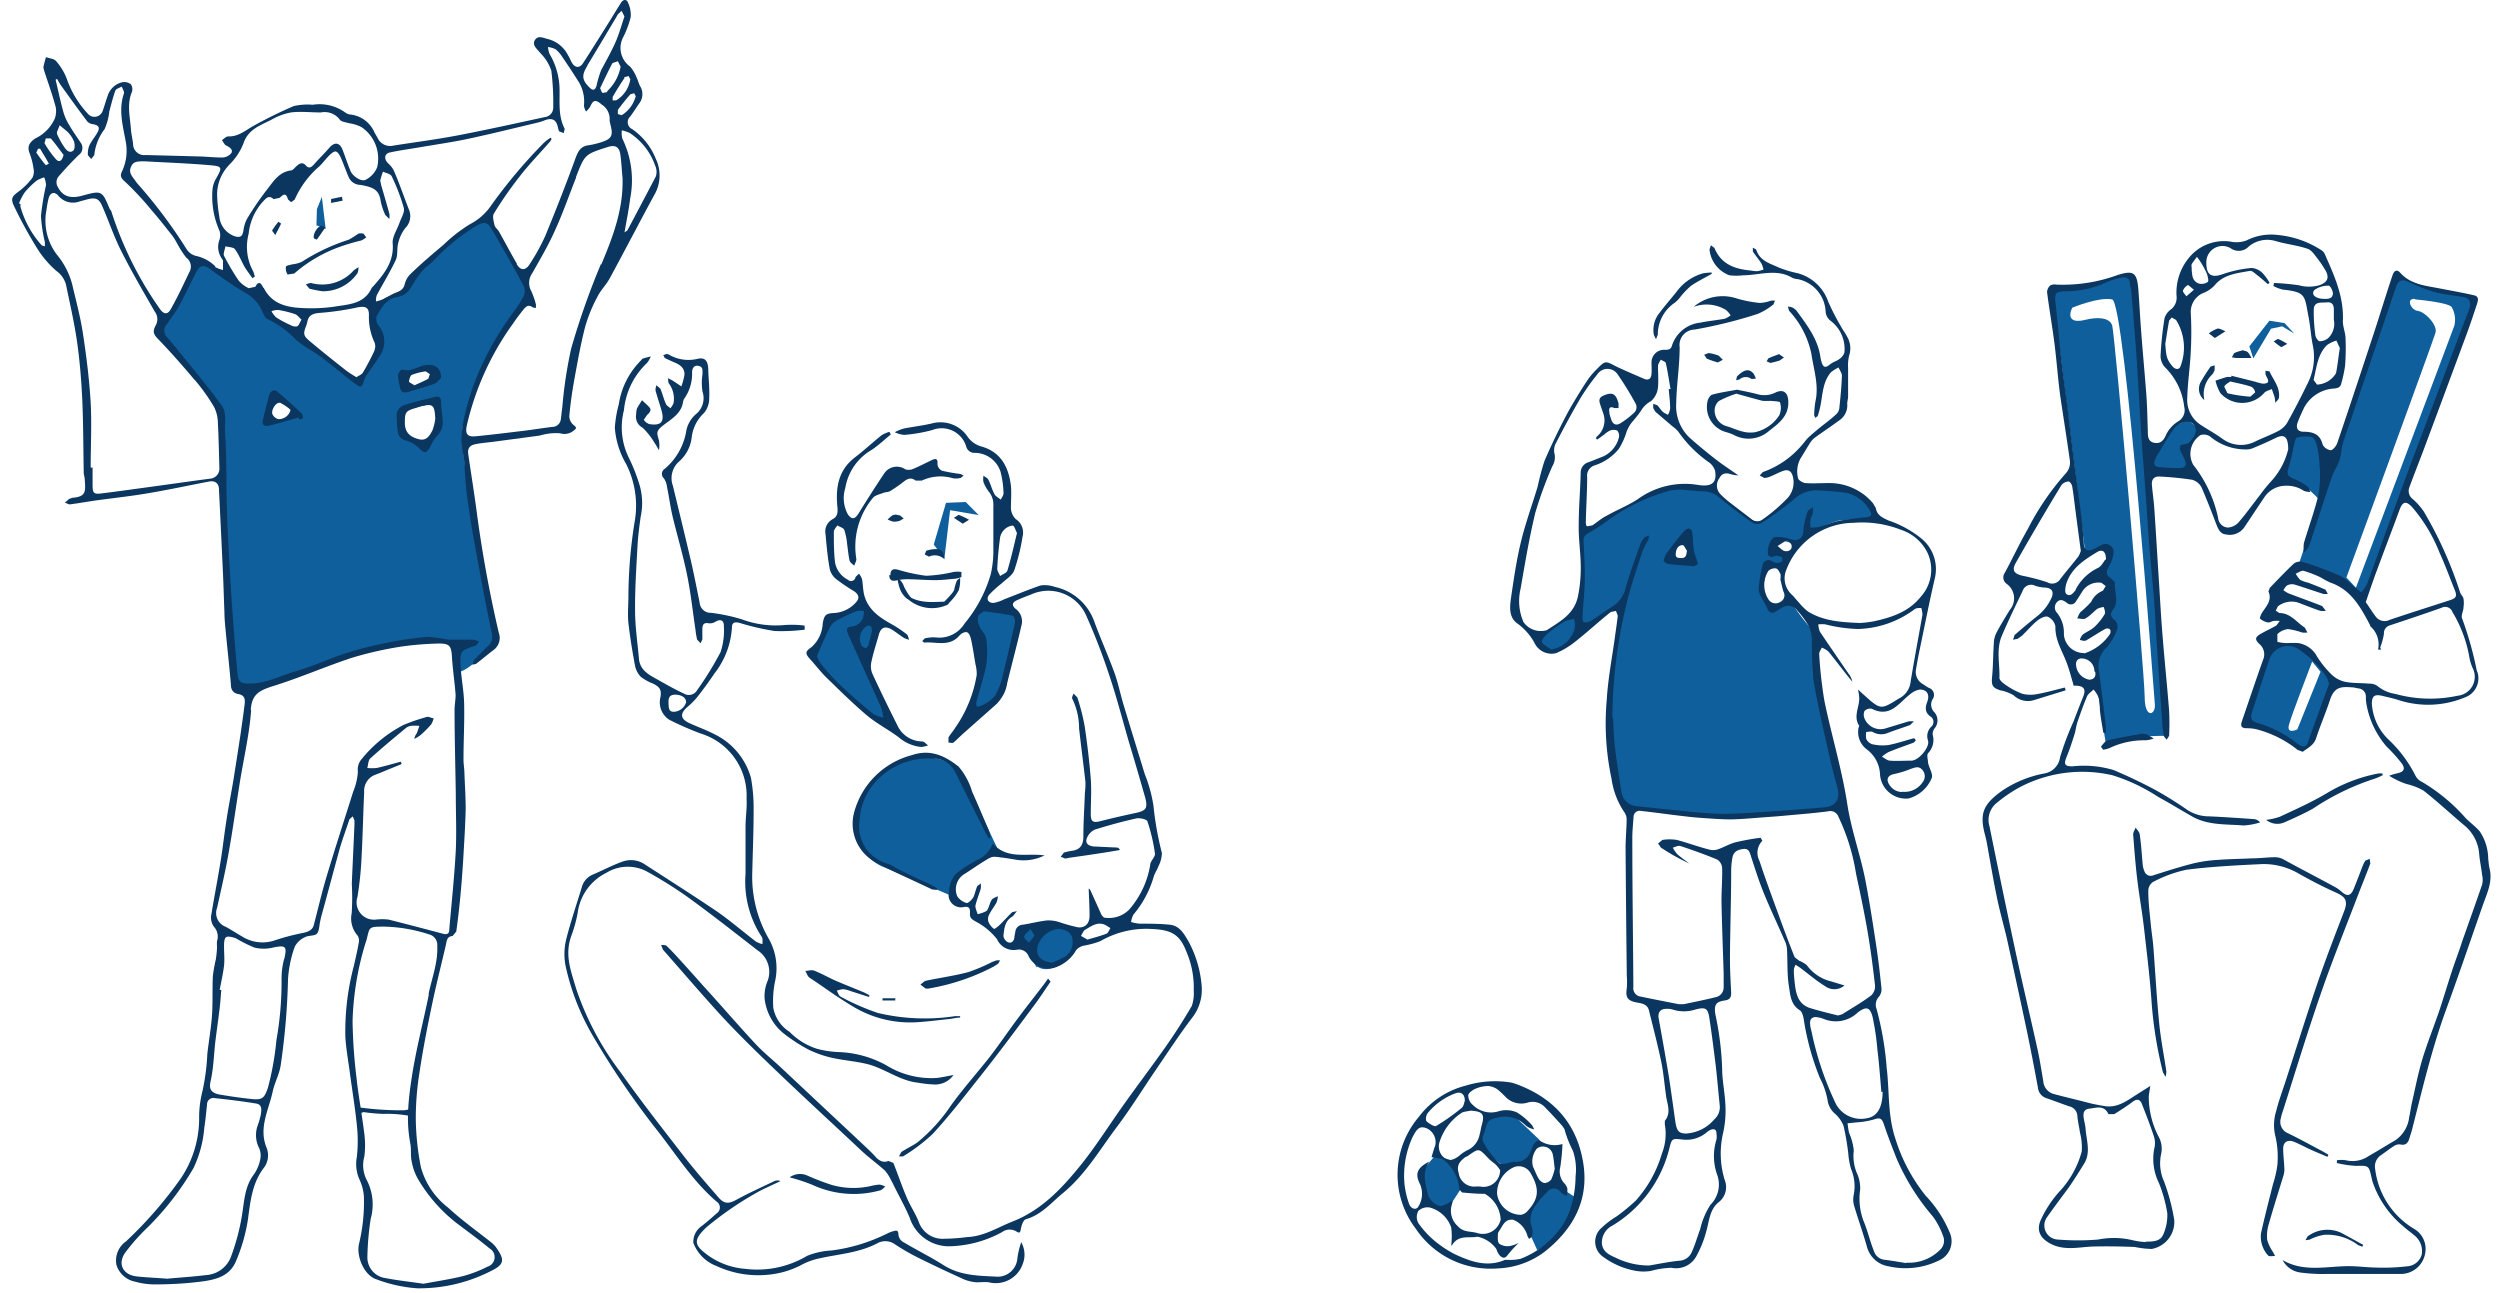 <svg xmlns="http://www.w3.org/2000/svg" viewBox="0 0 263 136"><defs><style>.cls-1{fill:#fff;}.cls-2{fill:#0f5f9c;}.cls-3{fill:#0a365f;}</style></defs><g id="レイヤー_2" data-name="レイヤー 2"><g id="レイヤー_1-2" data-name="レイヤー 1"><rect class="cls-1" width="263" height="136"/><path class="cls-1" d="M123.55,97.71l-4.45-.29a8.12,8.12,0,0,0,3-7.31c-.3-5-5.33-19.56-8-25.56,1,1.85-.63-1.22-1-1.4-1.95-.93-4.31-.6-6.6.62l-1,.46s-1.68-.8.39-2.18l1.25-1.42,1.12-3.38-.44-.71-.67.49c.72-1.62,0-5-.54-6.33a6,6,0,0,0-2.94-3.06,15.62,15.62,0,0,1-2.57-2.18c-.88-.69-2.91-.08-3.6.23s-3.18-.26-4,.53-3.71,3-3.71,3-.57,2.93-.82,3.72a9.92,9.92,0,0,0,.4,3.24l-.19-.34-1-.18.17,4.41,1.41,1.5.66.58a3.31,3.31,0,0,1,.09,1.78L87.48,65,84,66.89c-2.92-.18-5.78-.44-7.5-1.68-.33-.23-.33-.36-.8,0a6.82,6.82,0,0,1-1.08-.86c-.49-.46-.89-4.6-1.49-7s-2-7.7-2-7.7a8.52,8.52,0,0,0,.16-.85c.72-.7,1.85-1.93,1.92-2.82.1-1.3,1.39-2.16,1.8-2.72S74.9,41,75,39.29c0-1.14-.85-1.52-1.71-.07l-.18.35-.37-.8-.92-.34-.38-.66-1.21-.39-1.75.77L66.37,40.6s-1,5.3-.49,6.34a28.3,28.3,0,0,1,1.53,4.75c.6,2.13-1.88,14.55-.38,18.07.6,1.38,2.58,2.4,3.5,3.11a12.5,12.5,0,0,0-.6,1.42c-.53,1.66,5.07,2.54,7,4.23s2.42,7.92,2,12c-.26,2.77,1.29,6.89,2.36,9.92-1.9-1.44-3.78-2.55-5.4-3.68-3.56-2.47-3.66-3-8.5-5.73-2.12-1.21-5.78,2-5.78,2a49.08,49.08,0,0,0-1.93,7.11c-.67,5.6,0,6.8,4.45,12.84,3.44,4.71,7.49,10.59,10.77,14.13a5.15,5.15,0,0,0-2.77,2.77c-1,2,3.21,4.43,6,4.74,3.18.34,7.24-2.79,9.38-2.86a21.39,21.39,0,0,0,4.75-1.09A62,62,0,0,0,98,133.9c2.75,1.56,7,1.78,8.18,1.36,2.53-.91,2.31-3.38,1.49-5.09a2,2,0,0,0-.57-.59c2.88-1.44,6-4.35,9.38-9,3.75-5.13,10.12-13.84,10.66-14.82s.28-7.71-3.57-8M73,39.88l-.08.23h0ZM113.11,99.6l.42,0-.42.57Z"/><polygon class="cls-2" points="98.23 57.29 99.52 52.9 101.59 52.81 102.96 54.19 99.95 53.67 99.35 58.75 98.23 57.29"/><path class="cls-2" d="M101.61,82.27a4.22,4.22,0,0,0-.93-1.36c-2-2-6.15-1.51-8.65,1.1s-2.45,6.39-.42,8.35a4.07,4.07,0,0,0,1.39.87l13.07,5.55,3,5,3.71-3.87-5.06-2.78Z"/><path class="cls-2" d="M112.75,97.73c.7.68.45,2.1-.57,3.17s-2.44,1.38-3.15.69-.45-2.1.57-3.17,2.43-1.37,3.15-.69"/><path class="cls-1" d="M100.62,92.29l4.06-2.38,7.58,3.22a2,2,0,0,1,2.08,1.56,2.82,2.82,0,0,1-1.24,2.7l-5.36.13L106.56,100l-3.39-2.53-1-.21-.37-1.19-1.43-.41-.17-1.13-.06-.85Z"/><path class="cls-2" d="M90.4,63.76,87,65.13a10.8,10.8,0,0,1-1,2.74,3.22,3.22,0,0,0-.62,1.25s1.74,2.11,3.24,3.61a20.91,20.91,0,0,0,4.73,3.49c.88.38-2.87-6.23-2.36-7a21.74,21.74,0,0,0,1.24-3.74Z"/><path class="cls-2" d="M102.86,64,102,65.75a15.71,15.71,0,0,1,1,3.62,16.66,16.66,0,0,1-.87,5.61c-.5,1.24,1.62-.13,2.49-1.25s1.62-5.11,2-6.48,1-2.87-.24-3.11a17.81,17.81,0,0,0-3.5-.13"/><path class="cls-3" d="M104.41,88.71c1.55,1.76,3.61,1,5.47,1.28a4.92,4.92,0,0,1-3.13.43c-.72-.12-1.44-.24-2.16-.29a1.55,1.55,0,0,0-.84.31c-.76.47-1.48,1-2.23,1.47a1.88,1.88,0,0,0-.81,2.39,1.74,1.74,0,0,0,1,.7c.16,0,.53-.34.68-.6s.25-.8.42-1.19l.38-.27,0,.5c-.18.62-.44,1.22-.58,1.86,0,.27.15.58.24.87a3.47,3.47,0,0,0,.92-.33c.18-.13.23-.45.34-.68a1.81,1.81,0,0,1,.26-.56,2.33,2.33,0,0,1,.61-.31,2.36,2.36,0,0,1-.15.66c-.23.43-.55.81-.76,1.25a1,1,0,0,0-.1.74,1.74,1.74,0,0,0,.59.77c.08.05.44-.25.63-.43.43-.42.83-.87,1.26-1.29.06-.06.2-.06.53-.14-.26.31-.36.5-.51.59-.79.47-.82,1.28-.91,2a.85.85,0,0,0,.45.67c.35.17.63-.06.7-.45,0-.21.07-.42.1-.62a.82.82,0,0,1,.79-.76c.85-.13,1.69-.36,2.54-.45a3.74,3.74,0,0,1,1.31.18,17.39,17.39,0,0,0,1.93.54c.77.1,1.24-.4,1.24-1.19,0-1-.06-1.94-.09-2.89l.14.11c.38.8.73,1.62,1.1,2.42a1.07,1.07,0,0,0,.38.53,3,3,0,0,0,2.62-.82A9.45,9.45,0,0,0,121,91c0-.42.55-.84.5-1.21a18.65,18.65,0,0,0-.79-3.38c-.07-.22-.8-.39-1.17-.31-1.46.32-2.9.72-4.32,1.16a1.58,1.58,0,0,0-.79.72c-.35.63-.07,1,.65,1.07l2.41.11c.11,0,.22.06.33.26-.7.12-1.39.24-2.09.34-1.06.17-2.12.32-3.19.47l-.48.09-.47-.19.32-.43a6,6,0,0,1,1-.22c.79-.15,1.06-.68,1.06-1.48,0-1.53.11-3.06.16-4.59a8.47,8.47,0,0,0,.06-1.13c-.21-1.88-.46-3.76-.67-5.65a7.11,7.11,0,0,0-.72-3.13c-.07-.12.08-.36.13-.54l.4.4a22.1,22.1,0,0,1,.77,3c.28,1.85.5,3.72.65,5.59.09,1.22,0,2.46,0,3.7,0,.79.24.93,1,.74,1.24-.32,2.49-.6,3.74-.87,1.08-.24,1.26-.49,1-1.56q-.85-3-1.73-5.91c-.68-2.34-1.29-4.72-2.06-7a65.53,65.53,0,0,0-2.39-6.2,4.36,4.36,0,0,0-5.84-2.31c-.5.19-1,.38-1.5.61s-.57.57-.07.94a1.63,1.63,0,0,1,.54,1.77c-.45,2-1,4-1.48,6a4.2,4.2,0,0,1-.29,1,4.5,4.5,0,0,1-.8,1.17c-1.11,1-2.26,2-3.38,3-.41.35-.78.75-1.19,1.09-.11.08-.35,0-.52,0v-.53c.19-.35.47-.64.69-1A13.52,13.52,0,0,0,102.75,71a3.91,3.91,0,0,0-.13-1.11c-.14-.83-.26-1.65-.43-2.47-.07-.33-.18-.74-.41-.88s-.66.1-.84.31c-1.06,1.25-2.46.63-3.72.75l-.2-.16.26-.28a3.74,3.74,0,0,1,1.19-.1,3.11,3.11,0,0,0,3-1.46,14.38,14.38,0,0,0,2.77-5.24,11.29,11.29,0,0,0,.26-2.73c0-1.46,0-2.92,0-4.38a2.17,2.17,0,0,0-.46-1.51,3.83,3.83,0,0,1-.57-1,1.53,1.53,0,0,1,0-.7c.17.15.43.25.52.45.24.48.36,1,.62,1.48.13.25.44.4.67.59.11-.23.31-.47.29-.7a10.33,10.33,0,0,0-.31-2.22,2.86,2.86,0,0,0-2.69-2,.89.89,0,0,1-.93-.68,2.69,2.69,0,0,0-3.56-1.72,16.25,16.25,0,0,1-2.95.51,2.7,2.7,0,0,1-1-.28,4.36,4.36,0,0,1,1-.4c1-.19,1.93-.3,2.89-.52a3.44,3.44,0,0,1,3.79,1.42A2.64,2.64,0,0,0,103.35,47c2,.62,2.76,2.19,3,4.1.07.78,0,1.59,0,2.38a1.7,1.7,0,0,0,.51,1.13,1.69,1.69,0,0,1,.71,1.86A21,21,0,0,1,106.7,60c-.21.55-.86.93-1.32,1.37a11,11,0,0,0-1.33,1.21c-.35.46-.06.9.53.84a4.4,4.4,0,0,0,1.1-.39c1.26-.48,2.49-1,3.79-1.44a3.11,3.11,0,0,1,1.49.15,5.69,5.69,0,0,1,4.18,3.71c.66,1.79,1.45,3.54,2.1,5.33.39,1.07.61,2.2.94,3.3.74,2.46,1.5,4.9,2.25,7.36a15.22,15.22,0,0,1,.91,3.29,33.13,33.13,0,0,0,.89,5,3.13,3.13,0,0,1-.36,1.39c-.14.39-.4.75-.51,1.14a10.83,10.83,0,0,1-2.11,3.94,2.22,2.22,0,0,0-.26.8,6,6,0,0,0,.84.17c1.08,0,2.16,0,3.23.11s1.52,1,2,1.81a11.82,11.82,0,0,1,1.36,4.68,4.78,4.78,0,0,1-1,3.29c-1.36,1.79-2.59,3.68-3.86,5.54s-2.6,4-4,5.87c-1.82,2.4-3.34,5.06-5.69,7-1.23,1-2.28,2.32-3.94,2.79-.26.07-.46.6-.53,1s-.13.53-.51.27a1.34,1.34,0,0,0-1.46.08,12.08,12.08,0,0,1-5.29,1.49,4.34,4.34,0,0,1-4.44-3c-.46-1.09-1.05-2.14-1.58-3.2-.13-.26-.24-.51-.38-.75a4.46,4.46,0,0,0-.64-1c-.8-.72-1.68-1.35-2.47-2.09-3-2.82-6.1-5.66-9.1-8.54-1.86-1.78-3.71-3.58-5.46-5.46-2.16-2.34-4.22-4.77-6.33-7.16l-.19-.49c.2,0,.46,0,.57.09.54.52,1.05,1.08,1.56,1.64.78.86,1.55,1.72,2.32,2.59,1.83,2,3.63,4.1,5.49,6.1.82.88,1.77,1.64,2.65,2.46l9.22,8.64c.25.25.51.49.74.76s.74.72,1.35.44l.53.21c.47,1.17.87,2.37,1.36,3.52.4,1,1,1.83,1.35,2.78a2.64,2.64,0,0,0,2.54,1.68,21.5,21.5,0,0,0,2.52-.18c1.75-.07,3.17-1,4.73-1.62,3.19-1.24,5.35-3.64,7.39-6.17,1.57-2,2.89-4.1,4.35-6.15s2.94-4,4.35-6q1.5-2.13,2.81-4.38a4.21,4.21,0,0,0,.2-1.65,9.45,9.45,0,0,0-.75-4c-.67-1.79-1.53-2.34-3.52-2.43A9.62,9.62,0,0,0,115.77,99a9,9,0,0,1-1.79.49,1.45,1.45,0,0,0-.76.45,4,4,0,0,1-2,1.76,2.34,2.34,0,0,1-3-1.08,1.09,1.09,0,0,0-1.23-.71,1.91,1.91,0,0,1-2.1-1.1,6.85,6.85,0,0,0-2.24-1.86c-.38-.23-.64-.35-.61-.85s-.06-.81-.7-.67a1.31,1.31,0,0,1-1.52-1.57,4.36,4.36,0,0,1,.15-.89,2.8,2.8,0,0,1,.65-1.1,15.81,15.81,0,0,1,2.2-1.41,3,3,0,0,0,1.62-1.73m-1-24.39c-.12.11-.49.28-.55.53a1.66,1.66,0,0,0,.14,1c.19.47.66.86.72,1.32a10,10,0,0,1,0,2.79c-.24,1.26-.68,2.5-1,3.75-.08.29-.13.76.34.56a3.65,3.65,0,0,0,1.61-1.14,7.41,7.41,0,0,0,.83-2.28c.45-1.78.86-3.58,1.24-5.37.06-.23-.11-.71-.25-.73-.93-.2-1.89-.31-3-.47m7.07,37a12,12,0,0,0,1.54-.71,1.93,1.93,0,0,0,.65-2c-.23-.66-.82-.79-1.4-.88a2.59,2.59,0,0,0-2.08,1.47c-.52,1.09,0,1.93,1.29,2.08M107,56.1c-.15-.28-.3-.8-.46-.81a1.48,1.48,0,0,0-.92.46,1.56,1.56,0,0,0-.42.86c-.14,1.07-.24,2.14-.29,3.21,0,.26.2.52.3.78.27-.19.7-.33.77-.58.38-1.26.67-2.55,1-3.92m7.41,42.75c.7-.21,1.35-.37,2-.62.19-.07.29-.39.43-.59l-.51-.32c-.84-.41-1.49.11-2.15.49-.2.11-.3.43-.44.65l.69.39m-6-1.12c-.33.38-.65.58-.66.8s.29.43.46.64a3.82,3.82,0,0,0,.61-.73c0-.09-.18-.34-.41-.71"/><path class="cls-3" d="M84.66,66.24a19.14,19.14,0,0,1-3.2.14,27.09,27.09,0,0,1-3.62-.84c-.48-.13-.84-.11-.84.47a8.7,8.7,0,0,1-1.84,4.84c-.58.86-1.19,1.7-1.83,2.51a7.87,7.87,0,0,1-1,1c-.83.72-.77,1.28.23,1.73s1.78.72,2.64,1.17A7.28,7.28,0,0,1,79,81.83a17.46,17.46,0,0,1,.28,3.25v.29c0,2.12-.09,4.25-.14,6.37a13.06,13.06,0,0,0,1.77,7.08,6.31,6.31,0,0,1,.61,4.49,10.38,10.38,0,0,0-.17,2.72,3.79,3.79,0,0,0,1.7,2.51,7.06,7.06,0,0,0,2.92,1.8,10.47,10.47,0,0,0,2.29.34,11.12,11.12,0,0,1,5,1.4,9,9,0,0,0,5.31,1.32c.55-.07,1.09-.19,1.74-.31a2.36,2.36,0,0,1-2,1,12.71,12.71,0,0,1-1.73-.19c-2-.21-3.6-1.58-5.51-2-1.18-.27-2.41-.36-3.59-.63a11.07,11.07,0,0,1-2.46-.87,17.79,17.79,0,0,1-2.65-1.74,5.51,5.51,0,0,1-1.93-3.58,4,4,0,0,1,.3-1.85,2.71,2.71,0,0,0-1.08-3.28c-2.41-1.88-4.82-3.77-7.3-5.57a46.1,46.1,0,0,0-4.29-2.69,4.3,4.3,0,0,0-4.3.14,5.48,5.48,0,0,0-3,4.22,14.72,14.72,0,0,1-.68,2.44c-.72,2,0,3.74.53,5.55a30.51,30.51,0,0,0,4.66,8.76c2.12,3,4.36,5.86,6.6,8.75,1.16,1.5,2.42,2.94,3.67,4.38.66.77,1.13.73,2,.24,1.27-.69,2.6-1.29,3.92-1.92a.79.79,0,0,1,.64,0l-2,.94a34.94,34.94,0,0,0-5.83,3.95l-.3.3c-.93,1-.91,1.51.16,2.36a7.72,7.72,0,0,0,4.24,1.68,10.26,10.26,0,0,0,6.54-1.37,7.85,7.85,0,0,1,2.57-.56,18.34,18.34,0,0,0,5.82-1.77,3.55,3.55,0,0,1,.79-.29c.26-.07.4,0,.41.34a1.05,1.05,0,0,0,.42.78c1.45.87,3,1.63,4.39,2.52,1.75,1.09,3.7,1.08,5.65,1.18a2.08,2.08,0,0,0,2.05-1.85,8.65,8.65,0,0,1,.41-1.78,2.64,2.64,0,0,1,.16,2.29,3,3,0,0,1-3.56,1.93c-.42-.06-.85,0-1.28,0a4.39,4.39,0,0,1-1.29-.29c-1.62-.73-3.24-1.49-4.83-2.28a23.65,23.65,0,0,1-2.44-1.4,1.73,1.73,0,0,0-1.89-.14c-1.89,1-4,1.13-6,1.57a7,7,0,0,0-1.9.66,9.31,9.31,0,0,1-3.58,1.08,10.42,10.42,0,0,1-5.41-.9,4.21,4.21,0,0,1-2.47-2.45,2,2,0,0,1,.84-1.74c.56-.43,1.09-.9,1.62-1.37a.73.73,0,0,0,0-1.22c-2.43-2.08-4.14-4.77-6.07-7.26a88.28,88.28,0,0,1-6.85-10,25.07,25.07,0,0,1-3-7.64,6.57,6.57,0,0,1,.09-2.72c.46-1.83,1.08-3.63,1.63-5.45A2,2,0,0,1,62.38,92c1.06-.45,2.08-1,3.14-1.37a2.61,2.61,0,0,1,2.37.34c2.51,1.62,5,3.21,7.5,4.89,1.44,1,2.76,2.14,4.14,3.2a2.75,2.75,0,0,0,.68.26c0-.26.05-.58-.08-.77a10.55,10.55,0,0,1-1.7-6.63c0-1.63,0-3.27,0-4.91,0-1,.17-2,.11-3a6.83,6.83,0,0,0-4.82-6.84,31.71,31.71,0,0,1-3.27-1.43,2.16,2.16,0,0,1-1-2.26c.19-.87,0-1.19-.76-1.57a5.13,5.13,0,0,1-1.28-.71A2.33,2.33,0,0,1,66.8,70c-.28-1.47-.52-3-.69-4.44-.1-.94,0-1.91,0-2.86a50.68,50.68,0,0,1,.71-8.15,9.74,9.74,0,0,0-.94-5.72A8.89,8.89,0,0,1,64.68,45a12.61,12.61,0,0,1,.42-2.48A8.24,8.24,0,0,1,67.35,38l.23-.26c.28-.1.59-.16.88-.25a2.36,2.36,0,0,1-.41.71,7.81,7.81,0,0,0-2.41,4.95,7.24,7.24,0,0,0,.51,5,18.75,18.75,0,0,1,1.11,2.8,6.75,6.75,0,0,1,.14,3.4c-.14,1-.27,2-.33,3-.12,2.28-.28,4.57-.26,6.85,0,1.71.26,3.42.41,5.13.13,1.25,1.14,1.7,2.06,2.22s1.77,1,2.66,1.41a1,1,0,0,0,1.29-.2,34.71,34.71,0,0,0,2.58-4.17,7.41,7.41,0,0,0,.34-2.77c0-.59-.38-.72-.89-.41a1.09,1.09,0,0,1-.7.16c-.5-.1-.66.13-.67.55s0,.77,0,1.14l-.19.41-.36-.38a7.05,7.05,0,0,1-.17-1c-.29-1.94-.5-3.9-.89-5.82s-1-4-1.49-6c-.26-1.08-.4-2.17-.62-3.25a2,2,0,0,0-.33-.9.63.63,0,0,1,.09-1,6.63,6.63,0,0,0,2.28-4.07,3.16,3.16,0,0,1,1-1.68,2.15,2.15,0,0,0,.69-2.38,6.08,6.08,0,0,1,0-1.81c0-.39.08-.79-.41-.89s-.7.28-.68.74A4.55,4.55,0,0,1,71.94,42l-.07.19c-.14,1.25-1.13,1.82-2,2.48s-.8.8-.54,1.69a3.42,3.42,0,0,1,0,1c-.16-.25-.3-.53-.48-.78A7.3,7.3,0,0,0,67.61,45a1.3,1.3,0,0,1-.69-1.38A2.51,2.51,0,0,1,67,43c.15-.31.36-.6.54-.9.26.26.55.49.79.77s0,.56-.26.79l-.34.5a1.06,1.06,0,0,0,.61.46c1.21.18,1.58-.24,1.26-1.41-.2-.71-.45-1.43-.64-2.14a1.35,1.35,0,0,1,.1-.54l.42.37c.21.52.34,1.06.56,1.57.08.21.33.33.5.49.11-.21.31-.41.33-.63a2.7,2.7,0,0,0-.51-2c-.09-.13-.05-.36-.08-.55l.47.25.93.62A7.33,7.33,0,0,0,72,39.46c.06-.68-.39-1.06-1-1.31-.36-.16-.73-.32-1.07-.49l-.15-.3.36-.13.2.06a4.08,4.08,0,0,0,3,.47c.85-.22,1.15.23,1.17,1.12s.15,2,.1,3a2.4,2.4,0,0,1-.55,1.57A4.12,4.12,0,0,0,72.77,46a4,4,0,0,1-1.34,2.56,2.33,2.33,0,0,0-.64,2.55c.63,2.61,1.27,5.22,1.88,7.83.34,1.48.64,3,.93,4.45a1.16,1.16,0,0,0,1.21,1.08,18.83,18.83,0,0,1,3.22.68,10.2,10.2,0,0,0,4.55.6,10.94,10.94,0,0,1,2.06.06ZM70.33,73.88c0,.79.11,1,.58,1a1.42,1.42,0,0,0,1.27-1c0-.47-.45-.79-1.13-.8s-.74.42-.72.88"/><path class="cls-3" d="M93.71,45.71c-.67.54-1.29,1.14-2,1.61a5.7,5.7,0,0,0-2.78,4,3.59,3.59,0,0,0,.27,2.8c.42.57.73.51,1.11-.09.88-1.42,1.77-2.82,2.7-4.21a1.59,1.59,0,0,1,2.24-.44,1.2,1.2,0,0,0,.88-.08c.64-.27,1.27-.6,1.9-.9.47-.22.64-.11.59.45a.87.87,0,0,0,.48.67,17.28,17.28,0,0,0,1.93.34l.34.16-.28.25a2.08,2.08,0,0,1-.82.05,4.59,4.59,0,0,0-3.3.24l-.64,0c-.48-.37-.85-.21-1.26.11a14.41,14.41,0,0,1-1.44,1c-.21.12-.5.09-.73.19s-.86.24-1.07.52a8,8,0,0,0-1.75,6.38c.05.23-.14.5-.22.75-.17-.17-.44-.33-.48-.53-.14-.57-.17-1.16-.26-1.73a6.76,6.76,0,0,0-.3-1.5c-.09-.22-.48-.32-.74-.48-.13.23-.36.45-.36.67,0,1.09,0,2.17.13,3.25a2.55,2.55,0,0,0,1.35,1.8A.47.47,0,0,0,90,60.7l.37-.35a2.28,2.28,0,0,1,.32.59c.09.52.09,1.07.21,1.59.39,1.62,1.65,2.45,3,3.19a13.32,13.32,0,0,1,1.48,1c.15.1.18.38.26.58a2.47,2.47,0,0,1-.54-.19c-.44-.28-.84-.61-1.28-.88-.71-.42-1.16-.22-1.37.55s-.56,1.83-.76,2.76a2.14,2.14,0,0,0,.06,1.28c.86,1.87,1.77,3.72,2.69,5.56A2.89,2.89,0,0,0,97,78c.23,0,.42.27.63.41a2.42,2.42,0,0,1-.73.17,4.21,4.21,0,0,1-2.33-1c-1.09-.82-2.33-1.45-3.37-2.32-1.49-1.26-2.88-2.64-4.28-4-.6-.59-1.12-1.28-1.69-1.91s-.52-.8.15-1.28a3.55,3.55,0,0,0,1.17-2.48c.16-.86.29-1.06,1.2-1.1a3.33,3.33,0,0,0,2.33-1.16c.4-.44.21-.84-.23-1.13A20.45,20.45,0,0,1,88.07,61a2,2,0,0,1-.77-1.08c-.23-1.22-.34-2.46-.45-3.7a1.47,1.47,0,0,1,.76-1.61c.58-.31.53-.86.47-1.43-.16-1.91.12-3.68,1.78-5,1-.76,1.91-1.61,2.88-2.39a3.3,3.3,0,0,1,.83-.36ZM85.93,69a3.2,3.2,0,0,0,.37.74,23.43,23.43,0,0,0,1.87,2.12c1.18,1.12,2.41,2.19,3.67,3.23a3.38,3.38,0,0,0,1.09.41,6.28,6.28,0,0,0-.24-1.08c-1.16-2.6-2.35-5.2-3.51-7.8-.15-.35-.13-.66.37-.7A1.43,1.43,0,0,0,90.79,65a2.41,2.41,0,0,0,.09-.72,2,2,0,0,0-.72,0,19.14,19.14,0,0,0-2.17,1,1.74,1.74,0,0,0-.69.73c-.4.77-.73,1.56-1.08,2.35-.1.21-.18.43-.29.69m5.79-2.61c0-.36,0-.75-.53-.57a1.52,1.52,0,0,0-.51,2.09c.3.34.56.24.68-.12s.24-.94.36-1.4"/><path class="cls-3" d="M104.05,88.23c-.19-.32-.39-.62-.56-1-1-2-2-4-3-6A2.58,2.58,0,0,0,98,79.8a7.43,7.43,0,0,0-5.37,1.93,6.55,6.55,0,0,0-2.2,4.57,4.05,4.05,0,0,0,3,4.57c.41.15.77.44,1.17.62,1,.49,2,1,3,1.42.35.17.69.36,1,.54l-.06.17-.48-.05c-2.07-1-4.19-1.9-6.2-3a4.62,4.62,0,0,1-2-5.13,8.52,8.52,0,0,1,6.07-6c2-.68,3.53.12,4.91,1.2a7.13,7.13,0,0,1,1.42,2.63c.61,1.34,1.17,2.7,1.75,4.06.1.26.14.53.22.8Z"/><path class="cls-3" d="M110.52,103.27c-.55.8-1.08,1.62-1.66,2.4-2,2.69-4,5.39-6.09,8-1.5,1.9-3,3.83-4.64,5.61A18.6,18.6,0,0,1,95,121.65l-.43,0,.25-.46c.55-.36,1.16-.64,1.68-1a17.86,17.86,0,0,0,3.55-3.91c1.25-1.73,2.68-3.34,4-5,1.12-1.45,2.15-3,3.25-4.44.74-1,1.54-2,2.3-3,.23-.29.44-.6.66-.9Z"/><path class="cls-3" d="M101,107.05c-.37,0-.74.11-1.13.15-1.14.12-2.29.27-3.44.34a11.6,11.6,0,0,1-6.75-1.69c-1.55-.91-3-2-4.52-3-.21-.15-.3-.47-.44-.71.33,0,.7-.16,1,0,.8.32,1.55.76,2.35,1.1s1.86.76,2.79,1.15c.21.09.41.21.61.32l-.06.17-1.93-.62a3.47,3.47,0,0,0-.75-.2,2.61,2.61,0,0,0-.7.16c.13.21.2.54.39.62a24.29,24.29,0,0,0,3.92,1.72,21.32,21.32,0,0,0,8.12.34h.36l.19,0Z"/><path class="cls-3" d="M83.08,123.85a1.86,1.86,0,0,1,1.83-.19,24.82,24.82,0,0,0,2.61,1,8.33,8.33,0,0,0,4,.13,5.54,5.54,0,0,1,1-.17,1.77,1.77,0,0,1,.61.21c-.17.13-.32.34-.52.39a10.33,10.33,0,0,1-7.11-.56,19,19,0,0,0-2.35-.78"/><path class="cls-3" d="M97.39,104c-.15-.1-.35-.26-.56-.42.19-.14.38-.36.59-.41,1.47-.31,3-.52,4.43-.9a18.49,18.49,0,0,0,2.52-1.07l.46-.17.38,0-.2.35-.47.3A22.87,22.87,0,0,1,97.65,104Z"/><path class="cls-3" d="M93.67,60.52c0-.55.24-.72.75-.6a18.45,18.45,0,0,0,3,.65,15.32,15.32,0,0,0,2.9-.4,2.82,2.82,0,0,1,.82,0l0,.53a2.18,2.18,0,0,1-.76.19c-.65.06-1.3.14-2,.14-.88,0-1.76-.07-2.64-.09a5.22,5.22,0,0,0-1.37.11c-.54.13-.81,0-.82-.56"/><path class="cls-3" d="M95.31,62.54c1.32,1,2.77.78,4.2.75l.36.05-.15.26a3.88,3.88,0,0,1-4.43-.78s0-.09,0-.28"/><path class="cls-3" d="M99.36,58.84a1.44,1.44,0,0,0-1.63-.28l-.45-.23.16-.39a3.35,3.35,0,0,1,1.24-.17c.52.09.64.57.68,1.07"/><path class="cls-3" d="M101.28,55.09l-.93-.61.5-.32a8.33,8.33,0,0,1,1.09.52l-.66.41"/><path class="cls-3" d="M94.22,54.13l.47.1.38.31-.4.24a1.91,1.91,0,0,1-.67.1,2.6,2.6,0,0,1-.62-.23,5.24,5.24,0,0,1,.5-.44Z"/><polygon class="cls-3" points="92.85 105.02 94.19 105.02 94.18 105.25 92.83 105.25 92.85 105.02"/><path class="cls-3" d="M95.88,62.94a5.94,5.94,0,0,1-.79-1.26,1.6,1.6,0,0,0-.44-.69l-.23-.05a5.36,5.36,0,0,0,.25,1,2.37,2.37,0,0,0,.69,1,.39.39,0,0,0,.52,0"/><path class="cls-3" d="M101,60.79a3.66,3.66,0,0,1-.14,1.31,5.53,5.53,0,0,1-1.17,1.46l-.42-.15c.06-.15,1-1,1.11-1.36a5,5,0,0,1,.3-1Z"/><path class="cls-1" d="M147.67,123.34a9.38,9.38,0,1,0,9.38-9.43,9.4,9.4,0,0,0-9.38,9.43"/><polygon class="cls-2" points="159.31 117.4 156.61 117.19 155.63 120.72 158.15 122.65 160.79 122.14 161.98 119.94 159.31 117.4"/><polyline class="cls-2" points="152.79 122.34 153.74 124.98 152.12 127.47 150.09 126.49 149.48 123.34 151.02 121.5 152.59 122.05"/><polyline class="cls-2" points="163.6 124.57 161.38 126.55 160.54 128.91 161.72 131.52 163.11 130.79 164.74 128.84 166 126.14"/><path class="cls-3" d="M159.38,114c5.3,1.89,6.69,5.62,7.14,8.13.73,4.06-1,7.18-4.07,9.59a8.77,8.77,0,0,1-4.93,1.72,9.46,9.46,0,0,1-8.56-4.15,9.39,9.39,0,0,1,.33-11.83,8.89,8.89,0,0,1,4.9-3.25,10.51,10.51,0,0,1,4.82-.32M152.67,131a8,8,0,0,0,0-1.86,3.29,3.29,0,0,0-2.22-2.1,1.39,1.39,0,0,0-1.24.35,1.33,1.33,0,0,0,0,1.28,9.6,9.6,0,0,0,2.2,2.25,11.79,11.79,0,0,0,1.59,1c1.66.78,3.43,1.44,5.32.62h.41a4.74,4.74,0,0,0,1.25-.12,9.36,9.36,0,0,0,4.44-3.58,8.15,8.15,0,0,0,1-2.45,11.1,11.1,0,0,0,.33-2.64,6.11,6.11,0,0,0-.28-2.69,11.34,11.34,0,0,1-.89-2.28l-.23-.34c-.57-.63-1.14-1.27-1.74-1.87a1.78,1.78,0,0,0-1.86-.59,2.3,2.3,0,0,1-2.34-.56,9.71,9.71,0,0,0-.88-.82,2,2,0,0,0-.95-.35,3.43,3.43,0,0,0-1.3.26c-.33.14-.76.42-.82.69a1.29,1.29,0,0,0,.44,1,2.71,2.71,0,0,0,2.78.7,2.8,2.8,0,0,1,1.91.13,7.06,7.06,0,0,1,1.6,1.37l.21.4a1.84,1.84,0,0,1-.95-.45,3,3,0,0,0-2.86-.79c-.6.12-1.09.24-1.24.92s-.51,1.21-.33,1.6a7.74,7.74,0,0,0,1.73,2.29c.24.22,1-.08,1.47-.15l.28,0a1.51,1.51,0,0,0,1.45-.94c.17-.3.24-.66.43-.94s.47-.43.56-.38a2.82,2.82,0,0,0,2.43.39,20.25,20.25,0,0,1-.23,2.43,1.82,1.82,0,0,0,.37,1.64,1.47,1.47,0,0,1,.37.58,2.51,2.51,0,0,1-.06.81,2.22,2.22,0,0,1-.62-.37.83.83,0,0,0-1.37-.1c-.26.25-.51.5-.74.77-.74.87-1.4,1.77-.93,3a2.15,2.15,0,0,1,0,1l-.3.23-.16-.28a2.53,2.53,0,0,0-1.51-1.74c-.92-.12-1.12.69-1.52,1.24l-.09.18c0,.37-.07.87.13,1.09a1.56,1.56,0,0,0,1.08.26,3.38,3.38,0,0,0,1-.35,11.63,11.63,0,0,0-1.16,1.26c-.3.44-.58.36-.86.07a1.86,1.86,0,0,1-.35-.67,3.22,3.22,0,0,0-2-1.3c-.91.19-2-.26-2.69.94m.08-4.67,0,0-.05.28a2.17,2.17,0,0,0,.62,2.36c.57.65,1.33.5,2,.7a1.93,1.93,0,0,0,2.49-1.41,3.29,3.29,0,0,0-1.67-2.71h-.07c-.78,0-1.55-.07-2.32-.14l-.28-.31a4.37,4.37,0,0,0-1.73-3.18l-.2-.06-1-.17c.09-.33.2-.67.3-1l.06-.13a1.59,1.59,0,0,0-.89-1.91c-.71-.26-1,0-1.5,1a9.66,9.66,0,0,0-.81,4.94,9,9,0,0,0,.47,2c.2.58.79.71,1,.27a2.53,2.53,0,0,0,.14-2.36c-.53-1.06-.3-1.69,1-2.35-.8,1.16-.42,2.26-.19,3.35.15.72,1,1.44,1.53,1.31a4,4,0,0,0,1-.51m4.78-.77a2.55,2.55,0,0,0,2.5,2.23,1.15,1.15,0,0,0,.62-.31c1.28-1.33,1.38-2.38.45-4a1.43,1.43,0,0,0-1.73-.73,3,3,0,0,0-1.84,2.81m-2.8-8.73c-.33.09-.75.08-1,.28a5.74,5.74,0,0,0-2.28,3.12,1.54,1.54,0,0,0,.56,1.59c.51.38,1,.15,1.49-.2a3.84,3.84,0,0,1,1-.67,2.27,2.27,0,0,0,1.2-1.63c.09-.29.12-.6.2-.89.37-1.23.14-1.52-1.17-1.6m3.12,6.25a4.56,4.56,0,0,0-.42-.54c-.24-.23-.53-.4-.75-.63-1.15-1.2-1-1.15-2.34-.24l-.07,0c-.75.51-1,1-.78,1.71a1.66,1.66,0,0,0,1.74,1.44,2.59,2.59,0,0,1,.56,0,1.75,1.75,0,0,0,2.06-1.83m-3.71-7.2c0-.7-.4-1-1-.78a6.86,6.86,0,0,0-2.9,2.07c-.17.21-.26.71-.13.86s.79.61,1,.51a22.09,22.09,0,0,0,2.69-1.9c.23-.18.27-.58.34-.76m9.46,7.15c-.09-.63-.11-1.12-.23-1.59a1.06,1.06,0,0,0-1.64-.54,2.13,2.13,0,0,0-.42,1.91c.2.42.36.87.59,1.25a1,1,0,0,0,.61.48,1,1,0,0,0,.72-.38,5.49,5.49,0,0,0,.37-1.13"/><path class="cls-1" d="M205.11,128.09a45.46,45.46,0,0,1-4.75-7.57c-1.32-2.84-.71-6-1.11-9a55.37,55.37,0,0,0-1.12-5.76,9.31,9.31,0,0,1,.51-1.31c.3-.61,0-2-.3-4.35s-1.22-6.47-2-10.1-1.41-5.36-3.13-14-.61-9-.61-9l4.55,6.37a6.8,6.8,0,0,1-.4,1.62,1.47,1.47,0,0,0,.3,1.41,2.94,2.94,0,0,0,0,1.42c.21.7,1.82,1.72,2.23,3.43A2.75,2.75,0,0,0,202,83.63a2.17,2.17,0,0,0,2.12-1.92c.11-.82-.8-1.82-.5-2.23a2.75,2.75,0,0,0,.61-1.92c-.11-.81.3-.81.5-1.51s-.5-.81-.7-1.52a2.78,2.78,0,0,1,.2-1.62,9.46,9.46,0,0,0-1-.7,1.85,1.85,0,0,1-.7-.91s1.41-7.58,1.82-9.7.2-2.53-.81-4.45-5-2.73-5-2.73a4.59,4.59,0,0,0-3-2.93,18.81,18.81,0,0,0-5.15-.2l-.3-2.43,1.42-2.42L195,43.3s.3-3.54.3-3.84.2-1.81.31-3.23-1.72-3.13-1.72-3.13-1-3-2.42-3.75A31.14,31.14,0,0,1,187.12,26l-5.86-.6s-1.62,3.64-2.73,4.44a16,16,0,0,0-3.34,4.45c-.6,1.21.2,3.34.2,3.34s0,1.92-.7,2.52S171.86,39,171,38.46s-1.31-.11-2,.6a34.65,34.65,0,0,0-4.85,9.4c-1.52,4.44-3.64,13.44-3.54,15.16s.81,1.82,2.33,3.54,2.42,1.3,3.63.3S172.06,63,172.06,63a75.67,75.67,0,0,0-1.62,15.26c.1,7.58,2.33,7,2.33,7v19.6l2.23.81L176.91,117l-.3,1.32a28.07,28.07,0,0,1-1.61,6.27c-1.22,2.93-5.06,3.63-5.57,6.06s4.45,3.13,6.27,2.73,3.23-.61,3.53-1.22,1.72-4.75,1.72-4.75l1.42-2.12-.61-3.63a23.62,23.62,0,0,0,.4-6c-.3-2.32-1.11-9.9-1.11-9.9l1.72-.91.1-15.16,2.53-.81,3.74,10.31s.2,1.51.3,3.94,1.42,3,1.42,3a17.07,17.07,0,0,0,.4,2.83,70.15,70.15,0,0,0,2.53,7.28c.3.91,1.11,1.31,1.51,2.52a32.86,32.86,0,0,1,.61,3.84,13.14,13.14,0,0,1,.5,3.34c-.1.91.82,3.54,1.52,5.45s2.93,1.93,5.86,1.32,2.43-3.23,1.32-4.65m-23.75-76.9s-.51.4-2.13.1a9.31,9.31,0,0,0-3.53.2l-8.08,4.45.2-6.57,3-1.82,1-2.23,2-2.82.71-.41s2.52,2.63,3.43,3.34A43.55,43.55,0,0,1,181.86,49c.71.81-.5,2.23-.5,2.23"/><path class="cls-2" d="M180,51.39a18.32,18.32,0,0,0-4.14-.1,26.36,26.36,0,0,0-4.78,2.12c-2,1-4.7,2.66-4.7,2.66s.19,4.51,0,5.89a8.37,8.37,0,0,1-1,2.76l-3.49,2.39s.19.92.64,1.19a2,2,0,0,0,2.39-.54c1-.93,4.14-3.32,4.14-3.32l1.38-.73.18,1a46.35,46.35,0,0,0-1.28,10.48c.18,4.51.55,8.56,1.47,9.29s10.2,1.84,11.4,1.56,10.66-.73,11.13-1.1.55-.55,0-3.12-2.12-8.74-2.21-10.31,0-4.78,0-4.78a17,17,0,0,1-2.94-3.86c-.65-1.56-1.11-2.94.18-4.69a9.72,9.72,0,0,1,5-3.4,20.45,20.45,0,0,1,4-.09,3.24,3.24,0,0,0-2.76-3.22c-2.75-.37-4.78-.65-5.24-.28s-3.12,3.56-4.41,3.68c-1,.09-3.12-2.21-5-3.49"/><polygon class="cls-1" points="177.25 56.07 175.23 59.02 177.99 59.3 177.25 56.07"/><polygon class="cls-1" points="186.82 56.72 186.45 58.19 188.2 58.65 189.11 57.27 186.82 56.72"/><polygon class="cls-1" points="185.9 59.66 185.35 62.24 186.36 63.99 188.57 63.25 187.92 59.57 185.9 59.66"/><path class="cls-3" d="M178.21,32.25a4.7,4.7,0,0,1,4.53-.84,13.26,13.26,0,0,0,2.39.46,4,4,0,0,0,1.2-.25l.4,0-.16.4a7,7,0,0,1-1.65,1,48.57,48.57,0,0,1-6.65,1.65,1.62,1.62,0,0,0-1.57,1.85c0,2-.33,3.93-.36,5.9a4.56,4.56,0,0,0,1.38,3.6c.86.77,1.76,1.51,2.68,2.23.77.61,1.6,1.14,2.47,1.76a3.57,3.57,0,0,1-.71-.1c-.54-.19-1-.17-1.29.41A1.29,1.29,0,0,0,181,52a9.51,9.51,0,0,0,1,.88c.73.57,1.48,1.13,2.22,1.7a.9.9,0,0,0,1.17.09,17.34,17.34,0,0,0,2.71-2.33,2.45,2.45,0,0,0,.48-2.3c-.19-.6-.57-.67-1.08-.47s-.83.39-1.27.56a1.61,1.61,0,0,1-.63.15l-.48-.26.33-.36a9.46,9.46,0,0,0,4.06-2.78c.26-.28.47-.6.74-.86s.67-.59,1-.87c.65-.54,1.32-1,1.95-1.6a1,1,0,0,0,.3-.65c.12-1.12.23-2.25.27-3.38,0-.27-.23-.56-.35-.86a3.74,3.74,0,0,0-.8.5c-.87,1-.87,2.31-1.11,3.53a9.52,9.52,0,0,1-.29,1.08l-.25.19-.12-.27a10,10,0,0,1,.13-1.45c.39-1.71-.17-3.31-.42-5a9.48,9.48,0,0,0-2.35-4.55l-.13-.45.41.08a1.33,1.33,0,0,1,.53.4c1.11,1.53,2.27,3,2.51,5l.12.45c.17.5.41.53.82.2s.7-.35,1-.58a1.35,1.35,0,0,0,.56-.69,3.7,3.7,0,0,0-1.49-3.38,1.39,1.39,0,0,1-.48-.86,3.66,3.66,0,0,0-2.92-3.49,1.76,1.76,0,0,1-.58-.14c-1.68-1-3.44-.28-5.17-.27a5.94,5.94,0,0,1-1.46,0,3.23,3.23,0,0,1-2.09-2.72l.15-.44.37.29c.71,1.73,2.16,2.22,3.83,2.37a3.81,3.81,0,0,0,.67.07,4,4,0,0,0,.66-.17,2.46,2.46,0,0,0-.23-.66c-.27-.42-.61-.82-.89-1.24l0-.41.35.2c.37,1.23,1.52,1.48,2.46,1.93a11.9,11.9,0,0,0,1.9.56,4.69,4.69,0,0,1,3.22,3,25,25,0,0,0,1.35,2.62c.19.37.46.7.65,1.08a2.42,2.42,0,0,1,.19,2,4.46,4.46,0,0,0-.1,1.27c0,1,0,2,0,3,0,.26-.1.53-.09.79a1.89,1.89,0,0,1-.88,1.75c-.85.63-1.73,1.21-2.58,1.83a2.33,2.33,0,0,0-.51.61c-.32.5-.6,1-.94,1.53a2.85,2.85,0,0,0-.27,2.06c0,.21.49.51.77.54.82.06,1.65,0,2.48,0a6,6,0,0,1,4.63,2.11l.3.5c.14.78.65,1,1.35,1.33a11.19,11.19,0,0,1,3.46,1.9,4.15,4.15,0,0,1,1.42,4.11c-.58,2.48-1.07,5-1.59,7.48-.15.7-.28,1.39-.39,2.08a1.47,1.47,0,0,0,.66,1.61c.23.14.44.3.67.42a.78.78,0,0,1,.4,1.2,1.13,1.13,0,0,0,.13,1.31,1.29,1.29,0,0,1,.08,1.75,1,1,0,0,0-.2.68,2,2,0,0,1-.49,1.94c-.16.21,0,.7,0,1,.11.56.57,1.24.38,1.63A3.69,3.69,0,0,1,200.78,84a2.73,2.73,0,0,1-3-2.5,3.45,3.45,0,0,0-1.43-2.69,2.3,2.3,0,0,1-.84-2.21l.08-.25c-.67-1,.06-2,0-3a5.37,5.37,0,0,0-.13-.81c.5.45.88.8,1.27,1.14,1,.83,1.27.86,2.36.22.25-.14.48-.31.74-.45A2.22,2.22,0,0,0,201,71.69c.39-2.35.83-4.7,1.24-7a2.42,2.42,0,0,0-.12-.73c-.25,0-.56,0-.73.15a10.39,10.39,0,0,1-5.91,2.06,15.52,15.52,0,0,1-3.46-.49,4.51,4.51,0,0,0-.73,0,2.18,2.18,0,0,0,.17.79c1,1.48,2,2.93,3,4.39a1.91,1.91,0,0,1,.4.85l-.46-.56c-.69-.87-1.36-1.77-2.06-2.62a2.32,2.32,0,0,0-.69-.4c-.1.24-.3.48-.27.69a45,45,0,0,0,.55,4.93c.75,3.63,1.85,7.21,2.41,10.87.43,2.77,1.4,5.37,1.92,8.09.43,2.25.78,4.52,1.12,6.78.23,1.49.4,3,.55,4.47a1.23,1.23,0,0,1-.27.9,1.24,1.24,0,0,0-.24,1.3,33.15,33.15,0,0,1,1.06,6.18c.3,2.49.09,5,.92,7.47a18.11,18.11,0,0,0,3.2,6,12.65,12.65,0,0,1,2.57,4,2.21,2.21,0,0,1-1.19,2.79,8,8,0,0,1-5.28.62,2.81,2.81,0,0,1-2.28-2c-.41-1.46-.92-2.89-1.36-4.35a2.33,2.33,0,0,1-.06-1.11,4.67,4.67,0,0,0-.27-2.79,7.88,7.88,0,0,1-.29-1.61,25.8,25.8,0,0,0-.5-2.92,3.35,3.35,0,0,0-.95-1.32,2.26,2.26,0,0,1-.73-1.4,8.16,8.16,0,0,0-.8-2.3,27.45,27.45,0,0,1-1.72-6.28c-.07-.31-.17-.72-.4-.86-1-.62-1-1.68-1.16-2.61-.18-1.19-.12-2.41-.18-3.62a2.6,2.6,0,0,0-.14-.84c-.77-1.79-1.61-3.54-2.34-5.33-.51-1.27-.92-2.57-1.34-3.87-.13-.41-.24-.76-.77-.7s-1,.24-1.14.83a7.75,7.75,0,0,0-.15,1.45c0,3.07-.11,6.14-.13,9.21,0,1.22.07,2.45.13,3.67,0,.52-.2.71-.68.78-.94.14-1.11.45-1,1.38a32.07,32.07,0,0,1,.73,5.78c0,1.32.31,2.63.35,4a10.78,10.78,0,0,1-.26,2.83,9.47,9.47,0,0,0,.18,4.9,2,2,0,0,1-.62,2.32c-.94.74-1,1.92-1.3,3a11.15,11.15,0,0,1-1,2.57,2.43,2.43,0,0,1-2.7,1.34,9.12,9.12,0,0,0-2.14.33,4.8,4.8,0,0,1-1.56,0,8.2,8.2,0,0,1-3.44-1.46,1.93,1.93,0,0,1-.21-3.06,9.59,9.59,0,0,1,1.62-1.23,21.11,21.11,0,0,0,2-1.65,12.86,12.86,0,0,0,2.74-4.94,5.61,5.61,0,0,0,.31-3.06l0-.38c.7-.86.25-1.75.13-2.64-.17-1.18-.26-2.38-.5-3.55-.38-1.82-.85-3.62-1.3-5.43-.15-.64-.72-.74-1.24-.83-1-.18-1.25-.52-1.09-1.52a7.67,7.67,0,0,0,0-1.27q-.08-6.72-.13-13.44c0-1,.1-2,.11-2.92a1.31,1.31,0,0,0-.23-.86,8.34,8.34,0,0,1-1.36-3.55,27.78,27.78,0,0,1-.5-8.28c.13-2.24.57-4.46.87-6.69.1-.73.21-1.44.29-2.17l-.19-.5-.54.11c-1.27,1-2.49,2.14-3.78,3.15a8.47,8.47,0,0,1-2,1.19,2,2,0,0,1-2.27-1.12,6.15,6.15,0,0,0-1.77-2c-.92-.63-.82-1.75-.68-2.71.29-2,.59-4.05,1.07-6s1.17-3.82,1.74-5.73a26.18,26.18,0,0,1,.71-2.67c.76-1.77,1.6-3.49,2.5-5.19C165.66,42.1,166.34,41,167,40a7.8,7.8,0,0,1,1-1.18c.88-.9.89-.86,2-.28,1,.48,2,.89,2.95,1.31.47.2.76,0,.79-.53s0-.75,0-1.14a1.32,1.32,0,0,1,1.38-1.38c.34,0,.65,0,.77-.44a3.51,3.51,0,0,1,3-2.42c.85-.18,1.71-.25,2.56-.41a2.13,2.13,0,0,0,.61-.36,2.24,2.24,0,0,0-.49-.56,3.89,3.89,0,0,0-3.36-.34m-8.52,43.28c.06,1,.08,2.09.21,3.13.18,1.52.42,3,.66,4.57a1.76,1.76,0,0,0,1.7,1.57l3.9.41c1.67.15,3.35.37,5,.38s3.64-.15,5.46-.27,3.48-.25,5.22-.4c1.27-.1,1.77-.82,1.46-2.07-.27-1-.57-2.08-.8-3.12-.6-2.69-1.24-5.37-1.7-8.07a36.76,36.76,0,0,1-.19-4.21,4,4,0,0,0-.32-1.6,10,10,0,0,0-1.21-1.64,1.16,1.16,0,0,0-1.58-.32c-.25.14-.49.3-.74.45-.41.24-.65.06-.83-.33s-.43-.8-.64-1.2A2,2,0,0,1,185,62a16.49,16.49,0,0,1,.42-2.53.64.64,0,0,1,1-.43l.42.18a1.37,1.37,0,0,0,.66-.16l0-.41a1.68,1.68,0,0,0-.66-.19l-.44.15-.31-.11c-.35-.43.14-2,.67-2a4.06,4.06,0,0,1,1.62.23c.64.23,1.22,0,1.31-.69.05-.35.06-.71.14-1a7.75,7.75,0,0,1,.38-1.33l.49-.34a1.91,1.91,0,0,1,0,.58c0,.24-.21.45-.23.68a3.63,3.63,0,0,0,0,.87,4.25,4.25,0,0,0,.87-.06c.72-.19,1.41-.51,2.14-.65,1-.19,1.92-.28,2.88-.38.56-.07.58-.37.33-.73a3.76,3.76,0,0,0-2.49-1.84c-1-.14-2.06-.21-3.08-.26a3.49,3.49,0,0,0-2.46,1A40.36,40.36,0,0,1,185.36,55a1.08,1.08,0,0,1-1,0q-1.77-1.24-3.44-2.61a2.52,2.52,0,0,0-1.73-.7c-.5,0-1-.08-1.51-.11a6.68,6.68,0,0,0-1.89,0,20.25,20.25,0,0,0-6.55,3.11,19.23,19.23,0,0,1-2,1.31c-.44.22-.67.44-.65.93.06,1.33.15,2.67.13,4s-.17,2.59-.24,3.89c0,.22,0,.61.15.64a1.1,1.1,0,0,0,.74-.15c.75-.47,1.45-1,2.2-1.47a3.19,3.19,0,0,0,1.47-2.08c.43-1.51,1-3,1.5-4.45a2.76,2.76,0,0,1,.47-.79l.49-.19-.11.46a13,13,0,0,0-.62,1.24c-.54,1.67-1.11,3.34-1.54,5a52.32,52.32,0,0,0-1.61,12.47m24.42,28.17a1.64,1.64,0,0,1-2.06.06c-.92-.56-1.74-1.28-2.6-1.92l-.48-.32a1.46,1.46,0,0,0-.19.54c0,.53.06,1.06.12,1.59.13,1,.37,2,1.53,2.41,1,.31,2,.55,3,.8l.44-.13c1-.64,2.09-1.25,3.07-2a1.32,1.32,0,0,0,.38-1.06c-.22-1.93-.47-3.85-.8-5.76s-.77-4-1.19-5.94a21.72,21.72,0,0,0-1.85-6,.91.91,0,0,0-1.08-.59c-1.56.21-3.13.32-4.7.47-.76.07-1.54.12-2.32.18-1.05.08-2.11.18-3.18.2-.88,0-1.76-.06-2.65-.12s-1.59-.12-2.37-.22c-1.5-.17-3-.39-4.48-.55a.64.64,0,0,0-.78.63c-.05.77-.14,1.55-.13,2.32,0,5.2.08,10.39.11,15.58a.88.88,0,0,0,.77,1c1.33.28,2.67.54,4,.8h.53c1.1-.23,2.2-.45,3.29-.72a1.06,1.06,0,0,0,.91-1c0-.49,0-1,0-1.47-.08-2.56-.18-5.11-.23-7.66,0-1.15.1-2.31.07-3.46a1.14,1.14,0,0,0-.51-.9c-1.27-.53-2.58-1-3.89-1.43-.22-.07-.52.1-.79.17a3.41,3.41,0,0,0,.45.67c.41.37.86.69,1.29,1a21.6,21.6,0,0,1-3-1.68l-.29-.43.46-.37a4.77,4.77,0,0,1,1.51,0c1.13.3,2.23.71,3.35,1a1.59,1.59,0,0,0,.94,0c.64-.21,1.23-.58,1.88-.75a26.26,26.26,0,0,1,2.65-.48l.18.32a1.8,1.8,0,0,0-.31,2.1c.74,2.25,1.58,4.47,2.39,6.71.43,1.15.86,2.3,1.32,3.44l.46.36a3.19,3.19,0,0,1,.81.47,4.46,4.46,0,0,0,2.59,1.72ZM168,46.23l-.11-.13.08-.16a2.2,2.2,0,0,0,.69-2.46c-.11-.33-.23-.66-.34-1s-.11-.66.34-.85c.94-.42,1.33-.25,1.61.81l0,.49-.43,0c-.49-.22-.61,0-.53.44,0,.24.1.47.17.7.16.54.51.76,1,.45A9.27,9.27,0,0,0,172,43.33a.86.86,0,0,0,.11-.79,32.78,32.78,0,0,0-2-3.25,1.28,1.28,0,0,0-2.07.09,22.8,22.8,0,0,0-1.73,2.43c-.93,1.58-1.8,3.2-2.64,4.83a1.58,1.58,0,0,0-.14,1.08,1.77,1.77,0,0,1-.22,1.32,41.39,41.39,0,0,0-1.79,4.88c-.64,2.64-1.09,5.34-1.55,8a5.54,5.54,0,0,0,.3,3.52,2.22,2.22,0,0,0,2.46.85c1.38-.92,2.88-1.66,3.28-3.59a15.26,15.26,0,0,0,.27-3.68c-.05-1.24-.22-2.48-.2-3.72,0-1.84.16-3.68.21-5.52a1.13,1.13,0,0,1,.81-1.15c.54-.2,1.07-.42,1.6-.63a3,3,0,0,0,1.6-1.94.85.85,0,0,0-.16-.76,1,1,0,0,0-.78,0,2.42,2.42,0,0,0-.59.41l-.72.52m27.71,19.3a11.32,11.32,0,0,0,1.33-.16c1.9-.41,3.72-1,5-2.62a4.24,4.24,0,0,0,.72-4.52,4.75,4.75,0,0,0-2.81-2.49A11.21,11.21,0,0,0,195,55a7.65,7.65,0,0,0-7.1,5,2.32,2.32,0,0,0,.59,2.55c.26.24.46.53.71.78a5.93,5.93,0,0,0,1,1c1.61,1,3.44,1.13,5.53,1.21m-22.23,67.59c1-.17,2.08-.39,3.12-.5a1.49,1.49,0,0,0,1.33-.86c.37-.79.6-1.64.91-2.46a8,8,0,0,1,1.09-2.58,3,3,0,0,0,.72-3.08,5.83,5.83,0,0,1-.1-3.76,2.05,2.05,0,0,0,0-.66c0-.44-.26-.48-.57-.39a1.64,1.64,0,0,0-.5.32,3.28,3.28,0,0,1-2.48.72c-1.08-.11-1.13-.15-1.39.87a13.14,13.14,0,0,1-6,8.18,2,2,0,0,0-1.11,1.91c.09.83.76,1.17,1.4,1.45a7.92,7.92,0,0,0,3.54.84m2.09-92.2.19,0c-.16-.9-.29-1.82-.49-2.71,0-.16-.34-.25-.52-.38a1.91,1.91,0,0,0-.31.6c0,.77.07,1.55,0,2.3a2.23,2.23,0,0,1-.73,1.46,2.62,2.62,0,0,0-1,.92c-.33.53-.77,1-1.14,1.47a4.59,4.59,0,0,0-.42.79,7.33,7.33,0,0,1-.83,1.84,5.37,5.37,0,0,1-2.49,1.72,1.14,1.14,0,0,0-.84,1.26c0,1.55-.11,3.11-.14,4.65,0,.19,0,.46.14.52l.54-.1c.51-.33.95-.74,1.48-1,1.07-.61,2.24-1.07,3.28-1.74A8.44,8.44,0,0,1,178.54,51c1.62.28,2.08-.27,1.89-1.46a1.71,1.71,0,0,0-.72-.95,13.12,13.12,0,0,1-3.16-3.19,3.26,3.26,0,0,0-.58-.53l-1.82-1.55-.23-.39,0-.45.42.15c.22.21.37.49.59.7a3.16,3.16,0,0,0,.54.31,1.8,1.8,0,0,0,.23-.66c0-.69-.1-1.38-.15-2.06m25,91.91a4.58,4.58,0,0,0,3.47-1.28,1.32,1.32,0,0,0,.38-1.56,8,8,0,0,0-1.05-2,23.73,23.73,0,0,1-3.84-6.14c-.45-1.16-.91-2.32-1.3-3.5-.25-.74-.42-.81-1.15-.56a8.62,8.62,0,0,1-1.7.28l-1,.1c.05.33.08.67.16,1a6.13,6.13,0,0,1,.5,1.87,4.71,4.71,0,0,0,.3,2.32,3.78,3.78,0,0,1,.37,1.78,6.59,6.59,0,0,0,.45,3.54c.39,1,.62,2,1,2.94a1.31,1.31,0,0,0,1.12.91c.76.09,1.51.23,2.28.35m-2.62-18c-.11-1.27-.22-2.88-.42-4.48A27.24,27.24,0,0,0,197,107c-.28-1.07-.66-1.15-1.55-.5a3.33,3.33,0,0,1-3.6.69,2.74,2.74,0,0,0-.64-.17c-.53-.11-.86.18-.78.72,0,.3.11.6.17.9a33.18,33.18,0,0,0,2.55,7.52,3,3,0,0,0,3.33,1.46c1-.19,1.57-1.11,1.57-2.78m-20.59,4.4a4.18,4.18,0,0,0,2.87-1.47,1.71,1.71,0,0,0,.58-1.54c-.14-1.34-.25-2.68-.4-4-.21-1.7-.42-3.4-.68-5.1-.16-1.07-.4-1.21-1.47-.93a3.89,3.89,0,0,1-2.41,0,2,2,0,0,0-.65-.07c-.64,0-.91.37-.81,1q.56,3.06,1.07,6.1c.24,1.55.45,3.11.67,4.66.16,1.12.37,1.36,1.23,1.36m24-41.51.08.16-.21.22c-.88.33-1.78.63-2.66,1a3.49,3.49,0,0,0-.69.49c.28.14.54.39.83.41.75.06,1.51,0,2.27,0s1.95-1.4,1.75-2.11a1.38,1.38,0,0,1,.33-1.45.68.68,0,0,0-.09-1.1c-.61-.43-.53-1-.32-1.53.27-.74,0-1.28-.77-1.29a2,2,0,0,0-1,.47c-1.21.91-2.12,2.55-4.07,1.55a.85.85,0,0,0-.76.23,1,1,0,0,0,0,.8,1.82,1.82,0,0,0,2.33,1l2.34-.71.52,0-.39.39c-.78.29-1.58.53-2.36.84A1.8,1.8,0,0,1,197,77c-.17-.09-.44,0-.67,0a2,2,0,0,0,0,.74,1.07,1.07,0,0,0,.62.55,4.87,4.87,0,0,0,1.7.09c.91-.17,1.8-.48,2.7-.72m-1.25,5.63a2.27,2.27,0,0,0,2.16-1,1,1,0,0,0-.06-1.33c-.37-.41-.79-.2-1.22-.06a10.18,10.18,0,0,1-1.68.52c-.69.12-.93.56-.53,1.15a1.58,1.58,0,0,0,1.33.75m-36.93-15a3,3,0,0,0,2.49-2.2,3.28,3.28,0,0,0-.05-1,3.76,3.76,0,0,0-1,.25,15.56,15.56,0,0,0-1.83,1.3c-.27.23-.64.7-.57.89s.6.51.92.74m24.13-7.41.06,0,0-.46c-.12-.24-.27-.58-.47-.63a1,1,0,0,0-.81.25,2.77,2.77,0,0,0,0,3,.88.88,0,0,0,1.23.28.77.77,0,0,0,.36-1.07c-.15-.43-.23-.89-.34-1.33M188,56.8l-1,.64c.26.19.5.49.79.54s.74-.08.69-.57c0-.19-.24-.36-.44-.61"/><path class="cls-3" d="M182.76,41c.66.14,1.4.28,2.13.47a2.61,2.61,0,0,0,1.86-.16c.87-.43,1.36,0,1.38.94.05,1.53-1,2.28-2,3.06a3.26,3.26,0,0,1-3.76.43,6.55,6.55,0,0,0-.74-.27,2.74,2.74,0,0,1-2-3.25c.05-.26.27-.64.49-.7.82-.23,1.68-.35,2.6-.52m0,.4a10.65,10.65,0,0,0-1.88.78,1.3,1.3,0,0,0-.46,1.06,1.71,1.71,0,0,0,1.27,1.6c.56.16,1.11.43,1.68.56a3.13,3.13,0,0,0,1.29.07,4.11,4.11,0,0,0,2.56-1.78,1.92,1.92,0,0,0,.08-1.35c0-.12-.64-.13-1-.17a7.58,7.58,0,0,1-.83,0c-.87-.22-1.73-.47-2.72-.74"/><path class="cls-3" d="M180.07,28.81c-.73.42-1.5.79-2.19,1.27a8.53,8.53,0,0,0-1.13,1.19,3.59,3.59,0,0,1-.54.56,4.05,4.05,0,0,0-1.81,3.37l-.19.49-.22-.45a2.83,2.83,0,0,1,.62-2.36c.56-.76,1.2-1.47,1.79-2.22a5.17,5.17,0,0,1,2.78-1.91,6.69,6.69,0,0,1,.89-.08v.14"/><path class="cls-3" d="M184.72,39.83c-.22,0-.41.08-.52,0a1,1,0,0,0-1.21.09l-.35.08.09-.4c.72-.71,1.27-.89,1.76-.27a4.56,4.56,0,0,1,.23.48"/><path class="cls-3" d="M180.72,38.13a11.36,11.36,0,0,1-1.17-.4l-.27-.41.46-.18a4.33,4.33,0,0,1,1.07.28l.43.43-.52.28"/><path class="cls-3" d="M187.15,37.25l.52.36-.44.31a7.26,7.26,0,0,1-1,.26l-.38-.17.18-.31c.36-.17.72-.29,1.14-.45"/><path class="cls-3" d="M178.19,59.57c-1-.09-1.78-.13-2.59-.23A.86.86,0,0,1,175,59l.21-.62c.51-.7,1-1.38,1.58-2.06a3.56,3.56,0,0,1,.48-.54c.34-.31.7-.18.76.27.08.6.07,1.2.15,1.79a6.91,6.91,0,0,0,.3,1l.14.51-.44.24m-.71-1.66c-.16-.21-.32-.59-.45-.58-.48,0-.7.42-.73.89s.23.45.56.47c.56,0,.54-.34.62-.78"/><path class="cls-1" d="M217.2,30.53l-.22.8,1.93,18.34-1.71,2-4.78,9,1,1.82-2,4.33-.12,5,3.19,1.6,5.58-1.6,1,.69-3.31,8.54A17.37,17.37,0,0,0,212.65,83c-2.17,1.37-2.73,2.16-2.17,5.24s5.59,26.65,5.59,26.65l3.87,1.48s.91,3.42.57,4.67-4,6.15-4.33,7.06a1.79,1.79,0,0,0,1.48,2.62,50.1,50.1,0,0,0,6.26-.34c1.14-.12,3.42.91,4.33.34s1.82-1.71.69-5.58-.8-5.24-.8-5.24L226.66,115l2.28-1.94a34.75,34.75,0,0,1-.91-5.81c-.35-3.76-1.37-14.23-1.37-14.23l5-1.94,9.11-.57,7.63,4.1-7.75,23.58s1,3.18.46,4.66-1.93,6.27-1.82,7.52,2.73,3.07,4.33,3.07,9.45.23,10.47.12,3.65-1.6,1.14-3.87-5-5.69-4.55-7.52,3.75-2.62,3.75-2.62,1.49-7,2.86-10.82S263,92.83,263,92.83s.22-4.22-1.14-5.47a84.14,84.14,0,0,0-6.5-5.35c-.68-.34-.3-.64-.79-1.44s-2.57-2.76-3.26-4-1.28-3.66-.79-4.06,3.26,1,4.25,1.09,4.54,0,5.63-.59,1.38-1,.89-3.46a44.34,44.34,0,0,0-1.59-5.43l.4-1.38s-2.27-6-3.46-7.72a17.48,17.48,0,0,0-2.57-2.86l7.51-20.85-.79-.29a22.16,22.16,0,0,1-4.15-.7,24.54,24.54,0,0,1-3.16-1.38l-6.72,19s-.59.2-1.18-.69-.69-1.88-1.68-1.68a3.65,3.65,0,0,1-1.78-.1L244.19,41l3-.6a20.52,20.52,0,0,0,.3-5.13,21.87,21.87,0,0,0-1.19-6.83,5.46,5.46,0,0,0-4.15-3.35c-1.78-.39-4.15-.6-5.14.69a3.87,3.87,0,0,0-3.75.1,5.21,5.21,0,0,0-2.67,3.85,5.38,5.38,0,0,1-1.08,3.07c-.6.59-.9,4.24-.7,4.74a27.16,27.16,0,0,1,1.78,2.77,32.65,32.65,0,0,1,.69,3.45s-1.48.5-1.88,1.38a13.27,13.27,0,0,1-1.18,2L227,46.29l-1.18-16.9-.69-.69a23.94,23.94,0,0,1-4.25,1.39c-.89,0-3.67.44-3.67.44"/><path class="cls-2" d="M238.56,68.62,236.21,76a14.17,14.17,0,0,1,3.52,1.17c1.07.68,2.44,1.66,2.44,1.66l1-.59,2.24-6.25s-1.75-2.93-3-3.62-2.84-1.07-3.81.3"/><polygon class="cls-2" points="231.43 45.17 230.16 44.19 228.59 44.88 225.95 49.38 230.54 49.67 230.06 47.23 231.43 45.17"/><path class="cls-2" d="M241,45.66a5.9,5.9,0,0,1-.29,2.64c-.49,1-1,2.05-1,2.05a6.93,6.93,0,0,1,2.83.88A11.27,11.27,0,0,1,244,52.59a16.2,16.2,0,0,0,.39-4.29,4.56,4.56,0,0,0-1.08-2.64Z"/><path class="cls-2" d="M252,29,241.87,59.24l4.5,1.95,2.15,2.15,11.82-32-1-.29s-2.74-.4-3.71-.69S252,29,252,29"/><path class="cls-2" d="M215.89,30.42a24.73,24.73,0,0,0,3.52-.39c1.17-.3,4.1-1.17,4.1-1.17l1,.19,3.42,48.36a30.77,30.77,0,0,0-3.52.19,17.09,17.09,0,0,0-2.83.88s-1.56-9.18-1.18-9.67,2.25-2.34,2.06-2.83-.4-1.08-.4-1.08v-2l-.48-1.77-.59-.68L222,58.26l-.58-.58-2.05.48Z"/><path class="cls-1" d="M218,32.37s2.83-1.17,4.2-.87,4.39,41.42,4.49,42.59-1.07,1.56-1.07-.78-3.13-38.2-3.42-39.08-1.67-.88-2.84-.58-1.95,0-1.36-1.28"/><path class="cls-1" d="M254.09,31.5s3.32.29,3.81.78a2.64,2.64,0,0,1,.29,2c-.1.29-10.35,27.55-10.35,27.55l-1-1.08s9.18-25,9.38-25.78-1.08-2.15-1.86-2.26-1.27-1.37-.29-1.26"/><path class="cls-1" d="M244.12,70.67l-2.44,6.06s-1.17.58-.88-.49,2.44-6.64,2.44-6.64Z"/><polygon class="cls-2" points="237.05 37.7 236.63 36.44 238.74 33.74 240.34 33.99 241.35 35.09 240.09 34.33 238.91 34.58 237.05 37.7"/><path class="cls-3" d="M218.12,72c-.27-.88-.46-1.68-.77-2.44-.46-1.19-1.17-2.28-1.12-3.67a1.44,1.44,0,0,0-.78-1c-.26-.13-.81.15-1.11.39-.58.47-1.07,1.06-1.62,1.59l-.46.33-.49.1.16-.49c.74-.65,1.5-1.28,2.28-1.91a5.08,5.08,0,0,0,1.64-2.08c.22-.58,0-.93-.62-1a4,4,0,0,1-1.11-.19.94.94,0,0,0-1.34.54c-.75,1.56-1.51,3.13-2.19,4.72-.61,1.43-.2,2.95-.25,4.43,0,.22.33.51.57.67a7.61,7.61,0,0,0,1.85,1,3.71,3.71,0,0,0,1.69,0c.94-.17,1.85-.44,2.77-.66l.09.29-3.24,1a2.16,2.16,0,0,1-2.22-.46,4.21,4.21,0,0,0-1.43-.54c-.83-.27-.94-.54-.85-1.45.11-1.15.1-2.3.18-3.46a2.58,2.58,0,0,1,.24-1.07c.44-.86.95-1.67,1.45-2.49a1.87,1.87,0,0,0-.34-2.73.83.83,0,0,1-.19-1.17c.82-1.51,1.54-3.08,2.4-4.57a28,28,0,0,1,4-5.87,1.69,1.69,0,0,0,.42-1.5c-.31-2.24-.67-4.46-1-6.7-.24-1.82-.37-3.66-.6-5.47s-.55-3.61-.78-5.42a1,1,0,0,1,.35-.7,1,1,0,0,1,.62-.08,16.77,16.77,0,0,0,6.43-1c1.67-.53,2.06-.29,2.2,1.46.12,1.48.18,2.95.3,4.44.17,2.29.39,4.59.56,6.89.08,1.19.1,2.4.14,3.6,0,.54,0,1.11.66,1.25s1-.25,1.22-.75a3.37,3.37,0,0,1,1.38-1.54,1.36,1.36,0,0,0,.57-1.49,6.9,6.9,0,0,0-2-4.14,1.76,1.76,0,0,1-.49-1.19,36.32,36.32,0,0,1,.42-4,1.8,1.8,0,0,1,.7-.94,1.55,1.55,0,0,0,.57-1.29,5.74,5.74,0,0,1,1.69-4.55,4.74,4.74,0,0,1,4-1.27,3,3,0,0,0,1.65-.12,5.71,5.71,0,0,1,3.31-.58,10.19,10.19,0,0,1,4.47,1.53,1.12,1.12,0,0,1,.45.44c1,2.27,2.05,4.52,1.92,7.11,0,.58.26,1.18.28,1.77a23.85,23.85,0,0,1-.05,2.93,14.13,14.13,0,0,1-.38,1.78c-.08.42-.31.54-.73.59a3.83,3.83,0,0,0-3.19,2c-.25.51-.47,1-.68,1.55s-.05,1,.62,1c1,0,1.73.26,2,1.34a1.1,1.1,0,0,0,.84.6c.25,0,.59-.44.7-.75,1.33-3.91,2.62-7.82,3.91-11.74.65-2,1.26-4,1.91-5.93.12-.35.39-.7.79-.26,1.11,1.25,2.66,1.37,4.15,1.66,1.22.24,2.44.45,3.65.73.58.14.37.64.26,1-.33,1-.69,2.08-1.07,3.11q-2.26,6.1-4.54,12.21c-.49,1.29-1,2.58-1.47,3.86a1.07,1.07,0,0,0,.36,1.26,6.74,6.74,0,0,1,1.15,1.3,41.87,41.87,0,0,1,3.82,8.5c.07.24.31.43.36.67a3,3,0,0,1,0,.9c0,.4-.28.86-.15,1.17a36.89,36.89,0,0,1,1.54,5.46,2.11,2.11,0,0,1-.37,2.27,1.92,1.92,0,0,1-.6.47,10.08,10.08,0,0,1-7.15.43c-.59-.2-1.22-.33-1.83-.48-.78-.18-1.08,0-1.08.83a5.71,5.71,0,0,0,1.74,3.76,13.51,13.51,0,0,1,2.86,3.84,1.51,1.51,0,0,0,.7.64,19,19,0,0,1,4.6,3.83c.47.46,1,.85,1.44,1.35a5.26,5.26,0,0,1,.9,2.91c.05.35.06.71.14,1,.35,1.4-.27,2.62-.71,3.87-1.32,3.79-2.62,7.6-4,11.37-1.43,4-2.36,8-3.41,12.11-.08.33-.2.67-.3,1-.14.52-.4.83-1,.68a1,1,0,0,0-.66.19c-.45.28-.87.62-1.32.93a1.43,1.43,0,0,0-.63,1.5,8.5,8.5,0,0,0,4.05,6.24,2.44,2.44,0,0,1,1.2,2.64,2.6,2.6,0,0,1-2.63,2.13c-2.58,0-5.18,0-7.77,0a17.16,17.16,0,0,1-2.78-.16,2.45,2.45,0,0,1-1.81-1.3c2.22,1.3,4.6.65,6.94.64,1,0,2,.14,3,.15a21.69,21.69,0,0,0,3.22-.14,1.68,1.68,0,0,0,1.48-1.25,2.11,2.11,0,0,0-.78-2c-.35-.31-.75-.57-1.09-.89a10.35,10.35,0,0,1-3.33-4.82l-.08-.34c-.28-1.32-.31-1.29-1.65-1.26a10.85,10.85,0,0,1-2-.3l0-.29a3.07,3.07,0,0,1,.95,0,3,3,0,0,0,2.42-.46c.94-.53,1.85-1.11,2.79-1.65a3.42,3.42,0,0,0,1.45-2.45c.12-.5.17-1,.29-1.51.34-1.5.63-3,1.07-4.49.54-1.79,1.24-3.51,1.84-5.28.47-1.42.89-2.85,1.36-4.26.33-1,.7-1.93,1-2.9.71-2,1.42-4,2.11-6a2.21,2.21,0,0,0,0-1c-.08-.74-.25-1.48-.31-2.22a4.29,4.29,0,0,0-1.55-3c-1.44-1.21-2.82-2.5-4.31-3.67a6.66,6.66,0,0,0-1.78-.69,8.44,8.44,0,0,1-1.83-.87,6.27,6.27,0,0,1,.81-.25c.78-.15.94-.51.45-1.13a16.32,16.32,0,0,0-1.53-1.69A9.3,9.3,0,0,1,249,74.33a4.42,4.42,0,0,1-.11-1,.85.85,0,0,0-.81-.91l-.47-.1c-1.2-.08-2-.18-2.49,1.3s-1,2.62-1.45,4c-.24.78-.89,1.06-1.42,1.47l-.54-.2a11.53,11.53,0,0,0-4.37-2.18,4.59,4.59,0,0,0-1-.1c-.55,0-.66-.24-.5-.71.74-2.16,1.47-4.33,2.23-6.48a1.41,1.41,0,0,0-.37-1.66c-.53-.49-.47-.75.18-1.11s1.09-.55,1.61-.86l.34-.47a3.7,3.7,0,0,0-.58,0c-.23,0-.46.2-.67.16a1.71,1.71,0,0,1-.82-.4c-.08,0,.09-.44.22-.64.44-.68,1.07-1.29.66-2.22l.14-.37c.83-.87,1.66-1.74,2.53-2.56a1.1,1.1,0,0,1,.85-.19,19.2,19.2,0,0,1,2,.67,21.93,21.93,0,0,1,2.24.92,8.28,8.28,0,0,1,1.21,1l.78.63a3.7,3.7,0,0,0,.62-.88c.79-2.12,1.53-4.26,2.31-6.39q1.56-4.31,3.18-8.6,2.54-6.75,5.09-13.49a4.71,4.71,0,0,0,.22-.59c.14-.56,0-1-.63-1.11-1-.18-2-.26-3-.52a17.71,17.71,0,0,1-2.78-1.07c-.68-.31-1.08-.24-1.32.46l-4.89,14.37c-.23.69-.49,1.37-.7,2.06-.13.44-.17.91-.26,1.37a2.78,2.78,0,0,1-.17.66c-.26.59-.61,1.15-.81,1.76-.79,2.34-1.54,4.71-2.32,7.06a2.65,2.65,0,0,1-.56.72,3.74,3.74,0,0,1,0-1c.51-1.72,1.14-3.41,1.55-5.16a12.24,12.24,0,0,0,.1-3,10.54,10.54,0,0,0-.26-2c-.09-.37-.29-.92-.57-1a3.66,3.66,0,0,0-1.57.07c-.12,0-.19.39-.25.6-.2.82-.32,1.66-.58,2.44s-.21,1,.62,1.34a6.23,6.23,0,0,1,1.33.75c.16.11.21.38.31.58a1.83,1.83,0,0,1-.68-.11,3.17,3.17,0,0,0-1.86-.54,2.71,2.71,0,0,0-2.35,1.29c-.68,1-1.38,2.08-2.08,3.11a1.87,1.87,0,0,1-1.93.72c-.6-.06-.79-.57-1-1.08-.49-1.3-1-2.59-1.54-3.85a1.6,1.6,0,0,0-1-.82,33.79,33.79,0,0,0-3.49-.34c-.57,0-.78.37-.74.88.07.86.21,1.73.26,2.59.16,2.3.29,4.6.44,6.91s.25,4.32.43,6.48c.21,2.6.48,5.18.68,7.79a25.62,25.62,0,0,1,0,2.63l-.26.41-.28-.36a7.79,7.79,0,0,1-.16-1.18c-.19-2.68-.38-5.35-.56-8-.12-1.62-.18-3.24-.3-4.86-.16-2.11-.38-4.21-.55-6.32-.06-.78-.11-1.55-.16-2.33-.18-2.55-.37-5.11-.56-7.66l-.15-2.19c-.15-2.38-.27-4.75-.43-7.12s-.37-4.78-.57-7.17c0-.23-.12-.46-.13-.69,0-.66-.4-.85-.93-.72a7,7,0,0,0-1.81.59,10.07,10.07,0,0,1-4.18.83c-.94.08-1,.18-.93,1.16.23,1.93.38,3.88.6,5.82.2,1.75.45,3.49.67,5.24.25,2,.49,4.07.75,6.09.21,1.65.45,3.31.66,5,.12,1,.23,2.06.3,3.09,0,.83.35,1.05,1.12.69.26-.12.49-.29.75-.39a.86.86,0,0,1,1.27.87,3.54,3.54,0,0,1-.46,1.31c-.39.75-.37.93.31,1.44l.28.29c-.09,1,.48,2-.18,2.87-.33.45-.31.76.18,1.12a1,1,0,0,1,.27.9,5.89,5.89,0,0,1-1.16,2,2.61,2.61,0,0,0-.77,2.49c.24,1.92.49,3.84.71,5.76a5.45,5.45,0,0,1,0,.7l-.26,0c-.11-.69-.24-1.39-.33-2.09-.07-.54,0-1.09-.17-1.62a2.82,2.82,0,0,0-.53-.84c-.23.24-.57.44-.69.73-.37.88-.69,1.78-1,2.69-.15.44-.19.92-.33,1.35-.25.78-.5,1.55-.81,2.31s-.23,1,.61,1a10.88,10.88,0,0,1,4.33.39q2.23.94,4.37,2.08a39.74,39.74,0,0,1,3.41,2.13,4.17,4.17,0,0,0,2.27.66c1.57.07,3.15.18,4.71.29a.91.91,0,0,1,.65.35,7.19,7.19,0,0,1-1.74.32c-1.79-.15-3.65,0-5.3-.89-1.23-.69-2.43-1.44-3.67-2.11a19,19,0,0,0-4.81-2.28,14.12,14.12,0,0,0-9.9,1.33,15.31,15.31,0,0,0-2.29,1.58,2.29,2.29,0,0,0-.76,2.44q1.31,6.46,2.68,12.9c.76,3.54,1.6,7.06,2.38,10.59.24,1.1.41,2.21.6,3.32a1.51,1.51,0,0,0,1.07,1.36c1.3.35,2.62.65,3.93,1,.48.11,1,.2,1.45.28,1.33.22,2.33-.54,3.36-1.2.43-.28.87-.54,1.45-.92-.07.5-.14.83-.16,1.15a9.16,9.16,0,0,0,1,4.12,2.62,2.62,0,0,1,.29,1.94,4.65,4.65,0,0,0,.33,2.87,21.78,21.78,0,0,1,1.06,4,2.89,2.89,0,0,1-2.37,3.07,9.47,9.47,0,0,1-1.79-.21c-1.36-.05-2.73-.08-4.1-.05-1.54,0-3.07.49-4.59-.21-1.26-.6-1.74-1.49-1.12-2.73a12,12,0,0,1,1.81-2.75,10,10,0,0,0,2.43-4.31,6.34,6.34,0,0,0-.19-2c-.08-.59-.23-1.16-.27-1.74a1.08,1.08,0,0,0-.85-1c-.79-.27-1.58-.58-2.37-.85a1.29,1.29,0,0,1-.93-1.12c-.37-2-.75-4-1.17-6-.68-3.23-1.38-6.44-2.09-9.66-.32-1.37-.71-2.71-1-4.09-.42-2-.77-4.09-1.14-6.14-.05-.22-.1-.45-.16-.67-.6-2.25-.22-3.2,1.67-4.59a11.75,11.75,0,0,1,4.56-1.9,2,2,0,0,0,1.66-1.72,30.78,30.78,0,0,1,1.41-3.74c.33-.85.65-1.7,1-2.56s.12-1.21-.86-1.22h-.14m20.63-42.39-.17.16c-.36-.31-.72-.64-1.1-.93s-.58-.52-.82-.47c-1.34.25-2.76.35-3.73,1.56a3.3,3.3,0,0,1-1.27.81,2.17,2.17,0,0,0-1.2,2.08,36.47,36.47,0,0,1,0,4c-.07,1.64-.33,3.27-.37,4.91a3.12,3.12,0,0,0,1.36,2.8c.76.51,1.57.94,2.31,1.48a3.3,3.3,0,0,0,3.59.25c.74-.34,1.51-.64,2.22-1a2.54,2.54,0,0,0,1-.86c.75-1.34,1.46-2.71,2.13-4.09a6.12,6.12,0,0,0,.6-4.1c-.21-1-.25-2-.45-3-.43-2.19-.21-2.62-2.7-2.87a4.56,4.56,0,0,1-1-.38l.07-.32a25.06,25.06,0,0,1,2.61.24,4,4,0,0,0,2.14,0c.91-.31,1.12-.84.6-1.66a11.14,11.14,0,0,0-.74-1.1c-.32-.4-.65-.94-1.09-1.08-1.08-.37-2.23-.48-3.32-.8a3.05,3.05,0,0,0-2.86.56,1.45,1.45,0,0,1-1.91.18,1.7,1.7,0,0,0-2.55,1.58c0,1.28.58,1.57,1.76,1.14a12.73,12.73,0,0,1,3-.64,1.81,1.81,0,0,1,1.15.54,5,5,0,0,1,.77,1.08m11.69,38.53-.31,0a2.51,2.51,0,0,0-.8-2.44l-.07-.2c-1-1.88-2-3.69-4.17-4.42a9.49,9.49,0,0,1-1-.54,11.41,11.41,0,0,0-1.84-.7c-.22,0-.51.2-.78.31a2.72,2.72,0,0,0,.47.65,3.43,3.43,0,0,0,.85.3c.61.24,1.23.47,1.82.74l.24.45-.45,0c-1-.32-2-.67-3.07-1a1.09,1.09,0,0,0-.73.08c-.19.09-.3.33-.43.51a2.73,2.73,0,0,0,.54.34c1.17.45,2.36.87,3.53,1.33l.4.5a1.64,1.64,0,0,1-.62,0c-.8-.27-1.58-.59-2.37-.88a2.35,2.35,0,0,0-2.06.42l-.22.45.37.25c1.2,0,1.83,1,2.68,1.53l.28.52a2.11,2.11,0,0,1-.56,0,7.42,7.42,0,0,0-1.48-.36,1.92,1.92,0,0,0-1.12.53l0,.81a4,4,0,0,0,1.1.13,9.73,9.73,0,0,1,1.08,0,2.71,2.71,0,0,1,2,1.43,10.48,10.48,0,0,0,1.51,1.87,3,3,0,0,0,1.45.78c.82.16,1.69.11,2.53.19a1.4,1.4,0,0,1,.85.24,3.82,3.82,0,0,0,1.89.84,13.74,13.74,0,0,0,6.56.19,2,2,0,0,0,1.61-2.83,4.89,4.89,0,0,1-.37-1.14A13.66,13.66,0,0,0,258,64.39a.81.81,0,0,0-1.15-.45c-1.81.64-3.62,1.25-5.44,1.85a.85.85,0,0,0-.62.89,6.58,6.58,0,0,1-.39,1.41m-24.68,62.53c.72,0,1.54,0,1.85-.74a5,5,0,0,0,.43-2.25,14.6,14.6,0,0,0-.87-3.15,5.77,5.77,0,0,1-.51-3.61,2.33,2.33,0,0,0,0-1.23c-.38-1.17-.83-2.32-1.28-3.47-.21-.55-.54-.6-1-.25s-1.26.88-1.93,1.29l-.6,0c-.47-1-1.27-.66-2-.58-.55.06-.66.4-.62.84s.18.83.21,1.25c.08,1.24.59,2.51-.16,3.71-.53.86-1.06,1.71-1.64,2.54-.74,1-1.55,2.07-2.28,3.12a1.48,1.48,0,0,0,1.15,2.31,26.22,26.22,0,0,0,4.25,0,8.5,8.5,0,0,1,3.55.05,7.73,7.73,0,0,0,1.53.22M248.9,63.37c.3.43.65,1,1,1.46a1.16,1.16,0,0,0,1.49.38c2.09-.71,4.2-1.37,6.31-2.06.71-.22.81-.44.52-1.13-.52-1.29-1-2.61-1.58-3.88a16.79,16.79,0,0,0-2.89-4.8c-.64-.68-1-.58-1.32.3-.79,2.14-1.61,4.27-2.4,6.42-.38,1-.73,2.06-1.16,3.31m-8.15-16.09c0-1.39-.44-1.66-1.38-1.18-.79.39-1.61.75-2.42,1.08a1.94,1.94,0,0,1-.76.1,5.79,5.79,0,0,1-3.67-1.37,1.2,1.2,0,0,0-1-.14,2.37,2.37,0,0,0-.76,3.13,13.55,13.55,0,0,1,2.62,5.6,1.1,1.1,0,0,0,1,1,1.67,1.67,0,0,0,1.13-.53c.8-.92,1.51-1.92,2.26-2.88a15.6,15.6,0,0,1,1.14-1.41,7.66,7.66,0,0,0,1.84-3.41M245,71.88a3.21,3.21,0,0,0-.32-.76,11,11,0,0,0-3-2.91,2.08,2.08,0,0,0-2.89,1c-.65,1.88-1.24,3.77-1.86,5.65-.23.71-.12,1,.61,1.21a12.11,12.11,0,0,1,4.09,2.13c.77.52,1,.46,1.28-.43.44-1.26.9-2.5,1.35-3.75.27-.72.53-1.44.77-2.14M218.9,57.94c-.2-1.5-.38-2.83-.55-4.15-.12-.87-.2-1.73-.35-2.58,0-.22-.27-.56-.38-.56a1.06,1.06,0,0,0-.75.37q-2.43,4-4.79,8.16c-.46.8-.23,1.17.69,1.39a21,21,0,0,1,2.62.69,1,1,0,0,0,1.35-.34c.62-.81,1.28-1.57,1.9-2.37a2.25,2.25,0,0,0,.26-.61m.36,10.8A5.17,5.17,0,0,0,222,66.65c.1-.41-.06-.6-.48-.51l-.43.24c-.54.32-1.07.67-1.64,1-.17.08-.43,0-.65-.06a1.58,1.58,0,0,1,.3-.56c.38-.28.86-.47,1.22-.79a6.29,6.29,0,0,0,1.08-1.34c.11-.17,0-.51-.09-.77a1.91,1.91,0,0,0-.69.2c-.42.33-.78.76-1.23,1-.21.13-.57,0-.86,0a2.55,2.55,0,0,1,.33-.66A10.14,10.14,0,0,0,220,63.3a2.25,2.25,0,0,1,1.23-1.16l.29-.49-.45-.34a2,2,0,0,0-1.93.79c-.25.38-.47.76-.73,1.13a.62.62,0,0,1-1,.17c-.31-.22-.65-.44-1-.07a.81.81,0,0,0,0,1.15,3.36,3.36,0,0,1,.71,2.22,2.1,2.1,0,0,0,2.11,2m10-19.46c.61,0,.82-.21.64-.79a6.21,6.21,0,0,0-.4-.82c-.21-.48-.32-.87.44-.91.43,0,1.12-1,1.08-1.44a.88.88,0,0,0-.95-.92,2,2,0,0,0-1.29.68c-.71.94-1.28,2-1.9,3l-.14.32c-.21.49,0,.75.47.79.68.07,1.36.07,2.05.1m16.94-12.59-.38-.83a3.26,3.26,0,0,0-1,.48c-1,1-1.09,2.39-1.4,3.66l.36.49a2.46,2.46,0,0,0,2-1.2c.16-.8.24-1.61.39-2.6M221.55,58.87c0-.9-.4-1.12-.94-.79-1.37.83-2.72,1.7-3.24,3.34-.1.34-.18.92,0,1.06.43.35.74-.11,1-.42l0-.06a5.13,5.13,0,0,1,2.33-2.25c.38-.18.61-.69.78-.88m6.31-22.69c.09,1.35.17,1.64.72,2.32.33.41.77.43.89,0a5.48,5.48,0,0,0-.48-4.84l-.45-.26-.28.33c-.15.81-.27,1.62-.4,2.42m17.73-2.51v-1.1c0-.49-.22-.79-.73-.73s-1.34-.15-1.38.72a17,17,0,0,0,.16,2.67c0,.26.28.68.45.7a1.46,1.46,0,0,0,.93-.35,2.1,2.1,0,0,0,.57-1.91m-25.19,37A1.34,1.34,0,0,0,219,69.27a.55.55,0,0,0-.6.61,1.68,1.68,0,0,0,1.38,1.62c.54,0,.72-.37.67-.82m10.11-42.3c.07.47,0,1.2.8,1.46a1.16,1.16,0,0,0,.9-.18c.12-.09,0-.54-.07-.8a8,8,0,0,0-.6-1.16,7.51,7.51,0,0,0-.47-.68c-.19.26-.39.5-.55.77-.06.11,0,.28,0,.59m13.72,3.05c.64.05,1.11,0,1.13-.56,0-.28-.27-.81-.45-.82a2.56,2.56,0,0,0-1.31.34c-.48.25-.4.73.12.93a2,2,0,0,0,.51.11m-13.49-.95c-.32-.25-.59-.52-.64-.49a1.19,1.19,0,0,0-.52.6c0,.16.23.38.37.58l.79-.69"/><path class="cls-3" d="M244.84,121.69c-.62-.26-1.24-.51-1.85-.79s-1.13-.58-1.71-.8-1.1,0-1.09.76.1,1.36.12,2a2.06,2.06,0,0,1-.06.7c-.52,1.73-1.08,3.46-1.57,5.2a4.18,4.18,0,0,0-.17,1.68,4.28,4.28,0,0,0,.57,1.21l.26.48c-.26,0-.65.08-.74-.06a2.92,2.92,0,0,1-.74-2.34c.38-1.72.83-3.44,1.26-5.16a11.41,11.41,0,0,0,.46-2,9.66,9.66,0,0,0-.2-3,4.88,4.88,0,0,1,.06-2.63c.28-1.15.71-2.27,1.07-3.4,1.08-3.33,2.12-6.67,3.25-10,.88-2.59,1.87-5.14,2.85-7.69.43-1.11.09-1.51-.8-1.92-1.34-.6-2.66-1.28-3.94-2A7.29,7.29,0,0,0,238,90.9c-2.67.13-5.37.26-8,.6a13.31,13.31,0,0,0-3.53,1.3,1.15,1.15,0,0,0-.47.93c0,1.2.16,2.4.27,3.59.08.79.21,1.58.27,2.37.2,2.63.34,5.26.6,7.88.16,1.72.51,3.43.76,5.14a1.93,1.93,0,0,1-.09.57l-.27-.48a43.28,43.28,0,0,1-1.17-7.07c-.18-2.74-.52-5.46-.83-8.18-.19-1.65-.49-3.29-.69-4.94s-.32-3.22-.44-4.83c0-.24.17-.48.26-.72.15.24.4.46.43.72.15,1,.21,2.09.31,3.15a2.31,2.31,0,0,0,.19.74.69.69,0,0,0,.91.42c1.4-.45,2.81-.9,4.23-1.26a14.88,14.88,0,0,1,2.57-.37c1.18-.09,2.36-.1,3.53-.16.82,0,1.62-.11,2.43-.12a1.89,1.89,0,0,1,.88.19c1.82,1,3.64,1.94,5.45,2.92a3.7,3.7,0,0,1,.69.48c.61.56,1,.52,1.32-.26s.56-1.43.84-2.14a4.16,4.16,0,0,1,.38-.83l.46-.19.07.49c-.42,1.12-.87,2.22-1.3,3.33-1.35,3.54-2.76,7-4,10.62-1.38,4-2.6,8-3.89,12.06a5.39,5.39,0,0,0-.23.81,1.29,1.29,0,0,0,.76,1.56c1.18.57,2.33,1.21,3.49,1.82.26.14.51.29.76.44l-.09.21"/><path class="cls-3" d="M250.71,81.52a6.1,6.1,0,0,1-.87.39,26,26,0,0,0-6.49,3.14c-.95.54-2,1-3,1.45a1.87,1.87,0,0,1-1.95-.25,7.17,7.17,0,0,0,1.42-.32c1.65-.77,3.33-1.52,4.9-2.45a16.48,16.48,0,0,1,5.53-2.12l.38,0,0,.12"/><path class="cls-3" d="M225.5,77.22l.26,0c.28.14.54.31.81.47a3,3,0,0,1-.85.19,8.44,8.44,0,0,0-3.74.79,2.64,2.64,0,0,1-.73.2l-.23-.33c.22-.24.43-.59.71-.65,1.19-.29,2.4-.48,3.62-.71h.15"/><path class="cls-3" d="M248.52,131.15l-.44-.16a5.4,5.4,0,0,0-3.56-1.09,5.31,5.31,0,0,0-1.55.51l-.43.06.21-.39a3.44,3.44,0,0,1,3.62-.35l2.24,1.23-.09.19"/><path class="cls-3" d="M234.79,39.54l2.44.61a5.34,5.34,0,0,0,.81.21c.49,0,.75-.12.44-.65l-.15-.32,0-.39.42.07c.4.89,1.12,1.67,1,2.73,0,.2-.25.39-.39.58a4,4,0,0,0-.07-.59c-.09-.29-.2-.57-.29-.86-.28.13-.64.2-.82.42a3.07,3.07,0,0,1-4.6,0,4.77,4.77,0,0,1-.51-1.31c.42-.13.82-.28,1.24-.39h.43l0-.13m-.12.61c-.18.14-.53.3-.63.55l.34.69a15.12,15.12,0,0,0,2.4.36l.51-.44a.78.78,0,0,0-.42-.61c-.65-.22-1.34-.35-2.2-.55"/><path class="cls-3" d="M231.9,42.09a1.5,1.5,0,0,1-.39-1.89,19,19,0,0,1,1.05-1.64l.42-.13v.46a1.18,1.18,0,0,1-.3.55,2.82,2.82,0,0,0-.78,2.65"/><path class="cls-3" d="M235.87,36.83c.22.08.46.09.6.22a2.21,2.21,0,0,1,.37.61l-.61,0c-.34,0-.68,0-1,0l-.44-.07.24-.44a4.45,4.45,0,0,1,.85-.28"/><path class="cls-3" d="M233,35.56l-.63-.49a3.55,3.55,0,0,1,.93-.51c.25,0,.54.18.82.29l-1.12.71"/><path class="cls-3" d="M240.6,36.19c-.36.18-.55.35-.64.31a7.15,7.15,0,0,1-.77-.59l.45-.26a6.58,6.58,0,0,1,1,.54"/><path class="cls-1" d="M67.89,9.53V8.6L66.64,7.39V6.64l-.94-1.4a15.15,15.15,0,0,0,.94-3.35c.15-1.4.34-1,.34-1L66.32.1A43.26,43.26,0,0,1,64,3.84c-.79,1-2.25,3-2.25,3L60.82,7a4.46,4.46,0,0,0-1.45-2.86,2.9,2.9,0,0,0-2.27-.69l-.21,1.4a4.53,4.53,0,0,1,1.5,2.25,4.93,4.93,0,0,1,.19,3.76c-.33,1,.6,3.32.6,3.32A56.85,56.85,0,0,0,54,19.42a37.44,37.44,0,0,0-2.7,3.51l-1.19.49c-5.13,2.78-6.62,7.12-7.9,7.31-.93.15-2.16,1.28-2.87,1.78,0-.51-.58-1.43.3-2.27s1.1-2,1.53-2.4a2.4,2.4,0,0,0,1-2.34l1.58-2.87L42.35,18l-1.5-.21c-.55-1-.71-2.76-1.24-3.91-1.06-2.33-2.25-2.77-2.25-2.77s-4.91-.81-6.35-.38a18.91,18.91,0,0,0-4.24,2.21A12.7,12.7,0,0,1,23,14.13a5.24,5.24,0,0,0,2.27.83L23,19s-.33,3.13.53,4.4a14.3,14.3,0,0,1,1.18,2.56l-.56-.36-.64.49,2.42,4.44,2.75.67.15.24c.61,1,3.78.92,3.78.92A3.28,3.28,0,0,1,32,34.39c-3.09-.06-1.93-.43-4.65-2.37a74.84,74.84,0,0,1-6.14-5.43L19.85,27,18.47,25.1c-1.18-2.42-5.24-6.72-5.24-6.72l.69-3.06A19.19,19.19,0,0,1,13.33,11,8.64,8.64,0,0,1,14.4,8l-.85-.28s-.62-.18-1.37,1.06a9.47,9.47,0,0,0-.95,3.2l-1.05.31s-.86-1-1.79-2.1a29.26,29.26,0,0,1-2.5-5L4.77,5.8l.54,1.75c.55,1.75,1.31,3.86,1.31,3.86l-.2,1.14-.6.7-.69.49-.88.74-.87.59-.27.81.65,1.7S6,19.47,7.6,19.67a7.73,7.73,0,0,0,3.06-.3c1,2.82,4.54,11.67,5.88,13.31.2.24.38.44.54.61l-1.87,1.6,6.93,8.39s.18,1.78.18,5.53c0,3.57.06,2.61.2,8.6.14,6.52.83,15.38,1,15.15.78.38.79.88,1.75,1.06-2.3,7.71-4,23.31-4,23.31l1.19,1.58c-1.18,5-1.7,16.83-2.71,22.13a15.77,15.77,0,0,1-3.28,5.92c-2.44,2.68-5.28,4.84-5.16,6.63s4.37,1.9,4.37,1.9c4.78.12,8-1,8.87-2.43s.12-4.7.59-6.86a11.25,11.25,0,0,1,1.28-3.45l-.37-1.71c1.47-4.14,3.78-11.55,3.64-16.64A10.66,10.66,0,0,1,31,98.69L33,98l4.14-13.24-.67,12.85.47,1,.2.49a28.54,28.54,0,0,0-1.28,7.42c-.4,5.13,1.28,11.75,1.48,13.33s-1,2.38-.2,4.05c1.48,3-1.86,9.29,1.5,10.67a17.62,17.62,0,0,0,12.82.4c2.11-.8.42-3.95-1.16-4.55s-7.31-4.94-7.71-9.68,2.57-17.58,2.57-17.58L46,101V98.29l1.59.12.87-27.9a15.55,15.55,0,0,0,4-2.86s-4-19.53-3.43-23.57,7.9-12.56,7.9-12.56L56,28.94a43.82,43.82,0,0,0,2.81-5.31c.85-2.25,3.16-7.47,3.16-7.47s.28.62,2.39-.54a4.32,4.32,0,0,0,2.36-2.57l1.6-2.4Z"/><path class="cls-1" d="M4.29,18.08,1.7,21l.18,1.07s1.34,3.38,2.41,4.27a9.06,9.06,0,0,1,2.84,3.29A51.83,51.83,0,0,1,8.92,40c0,2.76.35,12.37.35,12.37l14.07-2,25.91-3.92L59.4,45.06a54,54,0,0,1,1.25-9A50.27,50.27,0,0,1,65,26.54c1.07-1.61,3.38-6.14,3.83-6.95a3.32,3.32,0,0,0,.18-2.4c-.18-.71-1.69-3.3-3.3-3.92s-7.48-1.07-7.48-1.07-7.39,2.05-9.79,2.41S38,15.85,38,15.85s-10.87,1.6-13.54,1.34-12.2-.8-12.2-.8L6.15,17Z"/><path class="cls-2" d="M20.6,27.84l-2.35,4.5L16.65,35l3.29,4.22s2.53,2.44,2.91,3.76.93,19.52.93,19.52l1,9.76L26,72.7s4.22-1.22,5.91-2a74.29,74.29,0,0,1,8-2.71,53.9,53.9,0,0,1,5.92-.66l2.06.46.19,2.83s.28.37,1.78-.85,2.35-1.69,2.26-2.44-2.07-10.7-2.54-13.8-1.22-7.51-.84-8.91,2.44-7.33,3.57-8.82,3.28-4.88,3.28-4.88l-1-2.64-3.38-5.25-1.5.56-6.57,5.45-.47,1.41-2,.84s-1,.56-1.22,1.22a6.57,6.57,0,0,0,.2,2.91c.27,1.31-1.22,4.22-1.69,4.51s-5.35-3.76-6.57-4.6-3.2-2.07-3.2-2.07a4.62,4.62,0,0,0-2.06-2.73c-1.6-.83-4.6-2.9-4.6-2.9Z"/><polyline class="cls-2" points="33.29 23.71 33.34 22 33.86 20.71 34.26 24.09 33.47 23.77"/><polygon class="cls-1" points="28.6 41.74 28.04 44.43 29.71 44.12 30.97 43.48 28.91 41.58 28.6 41.74"/><polygon class="cls-1" points="42.29 39.44 42.85 41.02 45.85 39.84 45.22 38.73 42.29 39.44"/><polygon class="cls-1" points="42.29 43.17 45.93 42.37 46.09 45.06 44.75 46.8 42.29 45.77 42.29 43.17"/><path class="cls-3" d="M36.05,21.11l-1.22.24v-.41c.38-.1.77-.16,1.16-.24,0,.1,0,.21.06.41"/><path class="cls-3" d="M69,16.73a6.88,6.88,0,0,0-2.5-3.15.8.8,0,0,1-.21-1.31c.35-.47.68-1,1-1.45a1.59,1.59,0,0,0,.06-1.74c-.16-.28-.22-.61-.37-.9A4,4,0,0,0,66.28,7a2.41,2.41,0,0,1-.74-3.05,10,10,0,0,0,.81-2.15A3,3,0,0,0,66.06.26c-.14-.37-.49-.33-.71,0-.56.88-1.09,1.77-1.65,2.66-.79,1.25-1.57,2.51-2.38,3.75-.34.5-.79.47-1.11,0-.17-.27-.28-.59-.46-.87a3.26,3.26,0,0,0-2.07-1.68c-.49-.11-1.08-.45-1.41.1s.25.94.58,1.37A4.68,4.68,0,0,1,58,7.44a27.71,27.71,0,0,1,.2,3.88,1,1,0,0,1-.89,1c-3,.65-6.08,1.33-9.14,1.92-2.25.43-4.53.72-6.8,1.08a1.44,1.44,0,0,1-1.64-.8c-.11-.21-.24-.4-.35-.62a3.14,3.14,0,0,0-2.48-1.85,1.07,1.07,0,0,1-.52-.17,4.62,4.62,0,0,0-3.48-.86,6.5,6.5,0,0,0-2,.14,45.62,45.62,0,0,0-4.21,2.07c-.87.48-1.61,1.16-2.68,1.12-.22,0-.45.25-.66.39.14.19.24.46.43.56s.8.37.56.8a1.25,1.25,0,0,1-.95.47c-.77,0-1.55-.08-2.32-.11l-5.75-.15A1.17,1.17,0,0,1,14,15.12c-.06-.48-.18-1-.22-1.45-.09-1.35-.46-2.7.1-4a.92.92,0,0,0-.12-.81,1.16,1.16,0,0,0-.89-.21,2.11,2.11,0,0,0-1.56,1.49c-.19.5-.31,1-.51,1.53a.91.91,0,0,1-1.58.27,10.32,10.32,0,0,1-2.1-3.39A6.15,6.15,0,0,0,5.91,6.44c-.2-.27-.71-.29-1.08-.43-.09.36-.2.71-.27,1.07l.08.34c.41,1.26.86,2.51,1.21,3.8a2.28,2.28,0,0,1-.07,1.21,4.19,4.19,0,0,1-2.06,2.13c-.62.42-.89.84-.6,1.58a6.88,6.88,0,0,1,.4,1.56,1.48,1.48,0,0,1-.11,1A7.17,7.17,0,0,1,2,20.12c-.71.52-.92.75-.52,1.57A46.25,46.25,0,0,0,3.89,26.1a10.52,10.52,0,0,0,2.05,2.41,2.6,2.6,0,0,1,1,1.42c.41,2,.86,3.93,1.15,5.91s.46,4.06.56,6.1c.12,2.6.11,5.2.16,7.8,0,.21.09.42.1.63.11,1.39.14,1.88-1.31,2l-.33.12-.46.41c.19,0,.38.18.55.16.93-.12,1.86-.29,2.78-.42,1.81-.25,3.63-.44,5.43-.75,2.14-.36,4.27-.82,6.41-1.23.6-.12,1,.15,1.05.71.15,3,.29,6,.43,9,.06,1.31.09,2.63.15,4,0,.73.08,1.46.15,2.18.17,1.82.38,3.64.53,5.46,0,.52.22.89.74,1,.78.11.77.63.69,1.2-.12,1-.27,2-.41,3-.23,1.53-.46,3-.71,4.58S24,85,23.77,86.65c-.21,1.34-.35,2.69-.57,4-.31,1.92-.69,3.84-1,5.76a1.67,1.67,0,0,0,.31,1.09A1.5,1.5,0,0,1,22.83,99a3.38,3.38,0,0,0,0,.56c0,.45-.06.9-.12,1.35a16,16,0,0,0-.32,1.79c-.06,1.35,0,2.69-.08,4s-.34,2.78-.5,4.18a22.74,22.74,0,0,1-.51,3.9,11.29,11.29,0,0,0-.35,3A11.33,11.33,0,0,1,19,124a43.55,43.55,0,0,1-5.75,6.6,2.45,2.45,0,0,0-1,2.47,2.58,2.58,0,0,0,2,1.77,7.56,7.56,0,0,0,2,.28c1.65,0,3.31-.09,4.94-.3s3-.61,3.64-2.16a18.12,18.12,0,0,0,1.26-4.42c.25-1.88.44-3.72,1.61-5.31a2.17,2.17,0,0,0,.36-2.15c-.89-2.11.21-4,.62-5.92.2-.95.71-1.85.85-2.8a74,74,0,0,0,.77-9.06,12.35,12.35,0,0,1,.71-3.41,2.22,2.22,0,0,1,1.08-1c.37-.21,1-.1,1.25-.37s.24-.87.35-1.33l.07-.34c.68-2.46,1.33-4.91,2-7.36.3-1,.67-2,1-3l.35-.31.18.43v.43c-.09,2.07-.19,4.14-.28,6.21A26.77,26.77,0,0,1,37,96.06a2.73,2.73,0,0,0,.64,2.39,1.06,1.06,0,0,1,.09.79c-.14.81-.33,1.6-.51,2.39a26.83,26.83,0,0,0-.89,7.4c.06,1.14.26,2.28.42,3.42.26,2,.59,3.94.79,5.91a15.1,15.1,0,0,1,0,3.36,4,4,0,0,0,.31,2.44,5,5,0,0,1,.43,1.67,18.67,18.67,0,0,1-.53,5.1c-.25,1.32.58,3.24,1.84,3.65a15.09,15.09,0,0,0,4.3.95,16.56,16.56,0,0,0,7.72-1.8c1.44-.7,1.58-1.16.47-2.65l-.31-.31c-1.55-1.23-3.17-2.38-4.62-3.72a8.09,8.09,0,0,1-2.87-4.25,28.11,28.11,0,0,1-.54-5.1,30.89,30.89,0,0,1,.41-5c.34-2.28.79-4.56,1.26-6.83s1-4.31,1.5-6.48c.09-.45.11-.87.71-.93L48,98c.17-1.23.31-2.46.43-3.7s.22-2.58.3-3.87c.1-1.77.22-3.54.26-5.32,0-1.22-.08-2.45-.13-3.68,0-.54-.11-1.07-.1-1.61,0-1.86.11-3.74.07-5.6,0-1.43-.32-2.85-.38-4.27s0-1.53,1.49-2c.18,0,.32-.29.47-.44a2.08,2.08,0,0,0-.6-.22c-.88,0-1.78,0-2.65,0A17.84,17.84,0,0,0,45,67a34.26,34.26,0,0,0-4,.56,40,40,0,0,0-4.47,1.11c-1.89.61-3.7,1.47-5.6,2-1.57.49-3.07,1.28-4.79,1.24-.83,0-1.06-.18-1.15-1-.15-1.67-.3-3.33-.42-5-.16-2.17-.31-4.33-.43-6.49s-.22-4.09-.28-6.14c-.07-2.61,0-5.21-.19-7.81-.06-1,.27-2.11-.48-3-.33-.4-.61-.83-.93-1.24-1.53-1.91-3.05-3.82-4.63-5.7a1,1,0,0,1-.07-1.44c.44-.64.92-1.26,1.29-1.93.64-1.17,1.19-2.39,1.81-3.57.38-.74.81-.75,1.47-.27a41.37,41.37,0,0,0,3.6,2.44,4.14,4.14,0,0,1,1.81,1.87c.16.34.32.81.59.93A10.25,10.25,0,0,1,31.1,35.7c.8.74,1.84,1.22,2.71,1.88,1.19.88,2.31,1.86,3.5,2.75.68.52.76.45,1-.36l.21-.44c.45-.66.93-1.29,1.36-2a2.64,2.64,0,0,0-.11-3.35,1.13,1.13,0,0,1-.14-.92c.47-.89,1-1.8,2.1-2a2.06,2.06,0,0,0,1.55-1.1,10.83,10.83,0,0,1,1.17-1.69c.31-.38.76-.65,1.11-1A21.91,21.91,0,0,1,50,23.82c.89-.51,1.23-.55,1.77.36,1.15,1.95,2.25,3.91,3.32,5.9a1.33,1.33,0,0,1,0,1.07,11.85,11.85,0,0,1-1.14,1.77,31.27,31.27,0,0,0-4,7.24A28.61,28.61,0,0,0,48.82,44a10.76,10.76,0,0,0-.28,2.33,16.82,16.82,0,0,0,.26,1.87c.12,1.29.14,2.59.32,3.87.27,2.06.61,4.12,1,6.17q.76,4.23,1.63,8.46A1.28,1.28,0,0,1,51.3,68c-.51.49-1,1-1.49,1.51l-.11.42.38-.09c.63-.49,1.24-1,1.88-1.49a1.57,1.57,0,0,0,.51-1.79,133.06,133.06,0,0,1-2.38-13.17c-.26-1.88-.56-3.75-.83-5.62-.07-.47.07-.86.59-1s1.29-.2,1.94-.28l5-.67a5.9,5.9,0,0,1,2.13-.24,1.5,1.5,0,0,0,1.44-.29c.25-.17.36-.3,0-.56a1.24,1.24,0,0,1-.47-.95c.11-1.25.29-2.51.51-3.75.35-1.9.68-3.82,1.17-5.69a15.7,15.7,0,0,1,1.3-3.16c.34-.68.92-1.24,1.28-1.91,1.58-2.91,3.1-5.85,4.68-8.76A4.05,4.05,0,0,0,69,16.73M27.43,117.3a8.62,8.62,0,0,1-.31,1.07,3,3,0,0,0,.16,2.45,2,2,0,0,1,.07,1.27,4.14,4.14,0,0,1-.65,1.47c-1,1.33-1,2.9-1.27,4.45a23,23,0,0,1-1.17,4.3,3,3,0,0,1-2.6,1.83c-1.43.18-2.86.26-4.07.38-1.22-.1-2.21-.13-3.19-.24-1.46-.15-2.07-1.32-1.22-2.51a21,21,0,0,1,2.39-2.69,29.93,29.93,0,0,0,4.78-6.19,11.94,11.94,0,0,0,1.14-4.24c.13-.81.2-1.63.29-2.45a.67.67,0,0,1,.8-.68c1.46.16,2.91.33,4.35.57.7.11.57.72.5,1.21m2.46-16.42a8.08,8.08,0,0,0-.27,2.08,35.07,35.07,0,0,1-.54,6.46,30.7,30.7,0,0,1-.89,5c-.39,1.13-.6,1.32-1.79,1.19s-2.15-.27-3.22-.45-1.22-.66-1-1.52c.29-1.35.32-2.75.48-4.12.15-1.19.32-2.37.46-3.56.07-.61.11-1.22.16-1.82l-.17,0c.16-.84.35-1.68.46-2.54.07-.64,0-1.3,0-2,0-.37,0-.84.21-1s.7,0,1,.09a15,15,0,0,0,2,1,4.12,4.12,0,0,0,1.91,0c1.38-.29,1.53-.16,1.21,1.22m14,23a16.41,16.41,0,0,0,4.37,4.94c1.09.82,2.19,1.62,3.24,2.49a1.05,1.05,0,0,1-.24,1.92,12.86,12.86,0,0,1-2.62,1c-1.4.34-2.84.55-4.1.79-1.5-.22-2.81-.36-4.09-.61a2.19,2.19,0,0,1-1.81-2.23,29.43,29.43,0,0,1,.35-4,5.59,5.59,0,0,0-.46-4.15,3.39,3.39,0,0,1-.21-2.39,9.4,9.4,0,0,0,0-2.37c-.09-.74-.2-1.48-.31-2.22l.22-.09a17,17,0,0,0,2.11.19,12.9,12.9,0,0,1,2.57.18,14.29,14.29,0,0,0,.24,2.91c.13.67,0,1.37.17,2a5.45,5.45,0,0,0,.57,1.63m1.22-19.3c-.63,3.08-1.44,6.14-1.88,9.26-.14.94-.25,1.9-.3,2.87l-.39.07a31.93,31.93,0,0,1-4.61-.28c-.16-1-.32-2.06-.43-3.09a55.72,55.72,0,0,1-.42-6,30.89,30.89,0,0,1,1.32-8.09l.15-.46c.35-1.39.19-1.39,1.84-1.4a16.28,16.28,0,0,1,4.75.82A1.14,1.14,0,0,1,46,99.5c.08,1.78-.57,3.4-.92,5.1M26.38,74.65c.13-1.64.91-2,2.27-2.45,2.83-.87,5.55-2.07,8.37-3A38.1,38.1,0,0,1,42.35,68a32.93,32.93,0,0,1,3.85-.3c1.08,0,1.27.25,1.34,1.33.08,1.36.29,2.71.39,4.06,0,.56-.12,1.13-.11,1.69,0,2.94.09,5.88.13,8.83,0,2,.09,3.91,0,5.85-.15,2.79-.45,5.58-.69,8.36,0,.48-.31.51-.69.4-1.89-.5-3.78-1-5.69-1.48a6,6,0,0,0-1.34,0,1.82,1.82,0,0,1-1.94-2.36,35.78,35.78,0,0,0,.41-3.7c.14-2.45.19-4.91.3-7.36a1.8,1.8,0,0,1,1.18-1.82c.57-.21,1.12-.46,1.68-.68l1.08-.44-.08-.25c-.84.22-1.68.47-2.53.66a4.57,4.57,0,0,1-1,0c.1-.34.09-.79.31-1,1.2-1.09,2.45-2.12,3.7-3.16a1.21,1.21,0,0,1,.57-.27,5.39,5.39,0,0,1,.9,0c-.1.27-.17.55-.29.81a1.17,1.17,0,0,0-.24.56,3.54,3.54,0,0,0,.65-.4,11.63,11.63,0,0,0,1.11-1.11,2.18,2.18,0,0,0,.27-.66c-.24,0-.51-.2-.71-.14a20.81,20.81,0,0,0-2.45.84,13.81,13.81,0,0,0-4.41,3.59,1.68,1.68,0,0,0-.4,1.34,6.56,6.56,0,0,1-.49,2.08c-.92,2.93-1.87,5.84-2.75,8.77-.53,1.74-.94,3.52-1.4,5.28-.15.54-.58.69-1.06.81a24.19,24.19,0,0,0-3,.78,4,4,0,0,1-3.51-.41c-.57-.32-1.12-.69-1.69-1a1.54,1.54,0,0,1-.91-2c.42-1.92.87-3.83,1.21-5.76.45-2.5.79-5,1.19-7.49s1-5,1.18-7.55M66.73,9.84l.15.28a3.35,3.35,0,0,1-1.48,2L65,12l0-.44q.63-.86,1.32-1.65l.44-.11M65.65,8.13,66.12,8l.19.33a3.15,3.15,0,0,1-1.49,2.23l-.37,0,0-.36c.4-.69.81-1.36,1.25-2m-1.8,1.48-.49.1c-.13-.06-.17-.29-.28-.5.43-.89.84-1.78,1.3-2.64L65,6.44l.29.58a4.77,4.77,0,0,1-1.43,2.59M61.79,6.88c1-1.64,2-3.33,3-5L65,1.51l.39-.37c.09.17.18.34.3.6-.3.88-.55,1.81-.93,2.68s-1,2-1.51,2.94A10.91,10.91,0,0,0,62.76,9c-.14.49-.38.57-.74.21-.82-.8-.84-1.31-.23-2.28M24.09,17.36a6.52,6.52,0,0,0,1.51-2.24c.49-1.53,1.8-1.93,3-2.55a6.46,6.46,0,0,1,2-.74c1-.13,2.1,0,3.15,0a2,2,0,0,1,2,.76c.17.24.65.27,1,.38a4,4,0,0,1,1.29.41,4,4,0,0,1,1.64,4.21,2.53,2.53,0,0,1-1.21,1.32c-.42.25-1.36-.35-1.59-.91-.31-.73-.55-1.49-.84-2.24s-.82-.88-1.4-.21S33.52,16.73,33,17.33c-.25.26-.49.45-.82.08s-.62-.24-.91,0-.42.49-.66.52c-1.26.16-1.85,1.16-2.51,2A31.4,31.4,0,0,0,26,23a3.53,3.53,0,0,0-.39,1.24c-.1.61-.3.79-.9.62a2.43,2.43,0,0,1-1.64-2.11,15,15,0,0,1-.22-2,4.47,4.47,0,0,1,1.22-3.36M4.82,14.56h.52c.48.55.9,1.15,1.35,1.74-.15.57-.42.84-.78.48a10.12,10.12,0,0,1-1.23-1.72l.14-.49m1.46-1.39c.42.36.69.55.91.78a3.06,3.06,0,0,1,.6.94c.09.29.1.78-.08.94-.36.31-.71,0-.93-.34A7.37,7.37,0,0,1,6,14.09c-.07-.2.14-.51.28-.92M4,15.65l.22,0c.31.52.62,1,.92,1.57l-.32.16a15.45,15.45,0,0,1-1-1.33L4,15.65M4.7,25.91l-.3-.09a10.18,10.18,0,0,1-2.25-4.08v-.28L2,21.4a5.94,5.94,0,0,1,.59-1.15A8.62,8.62,0,0,1,3.86,19a3,3,0,0,1,.79-.34,2.32,2.32,0,0,1,.19.83,27.18,27.18,0,0,0-.53,3.23,15.38,15.38,0,0,0,.41,2.74l0,.45M20.52,40a21.21,21.21,0,0,1,2,2.81,3.86,3.86,0,0,1,.4,1.69c.09,1.58.11,3.16.16,4.74a1.06,1.06,0,0,1-1,1.12c-2,.26-4,.55-6.05.83-1.76.24-3.52.49-5.29.71-.9.12-1,0-1-.94V49.19H9.54c0-2.27.12-4.55,0-6.81-.14-2.45-.45-4.89-.82-7.33-.27-1.74-.73-3.46-1.14-5.19A8.08,8.08,0,0,0,6,26.81a5.9,5.9,0,0,1-1.11-4.73,10.41,10.41,0,0,1,.23-1.24c.17-.59.6-.71,1-.27a2,2,0,0,0,2.29.61l.75-.2c.87-.23,1.24-.11,1.59.69.69,1.57,1.23,3.21,2,4.73,1.09,2.17,2.32,4.27,3.53,6.38a1.31,1.31,0,0,1,.11,1.43c-.4.74-.22,1,.4,1.62,1.28,1.34,2.51,2.74,3.71,4.17M20,28.46c-.65,1.36-1.28,2.72-2,4-.35.68-.77.64-1.21,0a37.74,37.74,0,0,1-5.1-10.29L11.55,22c-.8-1.9-.8-2-2.84-1.43-1.39.39-2.2.06-2.71-1.07a1,1,0,0,1,.1-.86c.69-.81,1.42-1.59,2.18-2.33A.92.92,0,0,0,8.48,15c-.4-.61-.83-1.2-1.19-1.83a5.51,5.51,0,0,1-.62-1.38c-.31-1.12-.55-2.26-.82-3.4L6,8.3c.13.21.25.45.39.65.93,1.29,1.85,2.59,2.82,3.86a1,1,0,0,0,.61.26c.58.12.72.37.42.89s-.63.89-.85,1.37a2.21,2.21,0,0,0-.14,1l.35.4.32-.42A5.37,5.37,0,0,1,11,13.59a6.13,6.13,0,0,0,.5-1.87c.2-.74.38-1.49.64-2.2.08-.19.44-.28.67-.41.08.24.29.53.23.72-.6,1.73-.11,3.41.19,5.08a5.08,5.08,0,0,1-.41,3.15c-.22.48-.07.7.35,1.07a31.4,31.4,0,0,1,2.79,3c.76.87,1.47,1.78,2.18,2.68a6.67,6.67,0,0,1,.45.72,11.24,11.24,0,0,0,1,1.57A1.16,1.16,0,0,1,20,28.46m2.68-.41a4.14,4.14,0,0,0-2.07-1.13,1.62,1.62,0,0,1-1-.74,52.49,52.49,0,0,0-5.17-6.89l-.13-.16c-.29-.48-.84-.89-.53-1.57.22-.51.49-.62,1.59-.58,2.16.12,4.33.2,6.48.38,1.61.13,1.59.18.8,1.57A2.74,2.74,0,0,0,22.35,20a8.89,8.89,0,0,0,.74,4.28,1.51,1.51,0,0,1,0,.94,2.14,2.14,0,0,0,.26,2l.11.18c0,.33,0,.66,0,1a3.14,3.14,0,0,1-.86-.33m8.66,6.26a.94.94,0,0,1-.69-.13,11.08,11.08,0,0,1-1.52-.81,2.52,2.52,0,0,1-.49-.65,1.91,1.91,0,0,1,.73-.13,11.05,11.05,0,0,1,1.76.44c.24.09.41.34.67.58-.2.32-.28.62-.46.7m-3.56-4.05c-.14-.28-.42-.92-.84-.11l-.69.15a3.13,3.13,0,0,1-1.06-.8,24.47,24.47,0,0,1-1.54-2.61c-.11-.23.09-.63.14-1,.33.09.81.08,1,.3.41.56.67,1.23,1,1.83.25.42.56.81.84,1.22l.26-.16-.15-.51a5.36,5.36,0,0,1-.5-4,5.9,5.9,0,0,1,1.62-3.51c.31-.32.57-.53,1-.13l.65-.14c.41-.4.67-.53.86.16l.33.3L31,21a9.79,9.79,0,0,1,2.5-3.42c.43-.37.75-.85,1.15-1.24.19-.19.48-.44.68-.4s.4.37.51.61c.31.71.56,1.44.87,2.15a1.36,1.36,0,0,0,1.19.75c1.48.25,2,.58,2.16,1.77a6.9,6.9,0,0,0,.47,1.39l.43.43a2.15,2.15,0,0,0,0-.56c-.27-1-.57-2-.86-3L40,19a7.84,7.84,0,0,1,.29-.94c.32.15.79.23.91.47a20.52,20.52,0,0,1,1.28,3.34c.12.45-.27,1.05-.45,1.56-.24.72-.78,1.47-.72,2.16.16,1.93-.88,3.2-2,4.48l-.2.2c-.79,1.76-2.48,1.74-4,2a17.4,17.4,0,0,1-3.23.14c-1.68-.07-3.28-.4-4.14-2.14m11.68,6.56a26.51,26.51,0,0,1-1.24,2.36c-.12.21-.41.31-.68.49A11.49,11.49,0,0,1,36.44,39c-1.27-1-2.53-2-3.79-3.06-.73-.6-.79-.8-.43-1.69l.1-.33c.12-.73.52-.93,1.27-1a28.84,28.84,0,0,0,4-.58c.87-.17,1.25,0,1.22.87A6.14,6.14,0,0,0,39.39,36a1.07,1.07,0,0,1,0,.84m15-9.07c-.65-1.11-1.25-2.26-1.88-3.38-.13-.25-.42-.44-.48-.69-.1-.41-.25-.95-.07-1.24a40.57,40.57,0,0,1,2.65-3.82c1-1.31,2.2-2.53,3.3-3.8l.12-.23-.12-.12a5,5,0,0,0-.76.6,54.67,54.67,0,0,0-5.46,6.49,6,6,0,0,1-2.24,2,15.85,15.85,0,0,0-2.78,2.16c-1.19,1-2.37,2-3.5,3.1a2.23,2.23,0,0,0-.6,1.08c-.13.52-.47.69-.91.86s-.95.5-1.45.73a3.6,3.6,0,0,1-.66.2,1.91,1.91,0,0,1,.08-.64c.66-1.24,1.4-2.43,2-3.71.25-.53.1-1.23.27-1.82a4.12,4.12,0,0,1,.74-1.55A1.77,1.77,0,0,0,43,22c-.53-1.37-1-2.75-1.6-4.12a2.92,2.92,0,0,0-.62-.75c-.41-.44-.33-1,.28-1.1,1.07-.23,2.16-.37,3.25-.56,1.69-.29,3.39-.53,5-.88,2.43-.52,4.83-1.12,7.24-1.69a5.2,5.2,0,0,0,.67-.21c.87-.36,1.33-.11,1.49.8l.1.32.49.19.11-.44c-.73-1.4-.5-2.9-.55-4.38a7.52,7.52,0,0,0-1.06-3.53,3.77,3.77,0,0,1-.16-.7,2.26,2.26,0,0,1,.8.23,3.13,3.13,0,0,1,.7.79c.62.91,1.23,1.83,1.81,2.76a4,4,0,0,1,.48,2.39,1.67,1.67,0,0,0,.22.61,2.33,2.33,0,0,0,.42-.48c.34-.76.58-.81,1.23-.25a1.78,1.78,0,0,1,.83,1.68l.08.41c.33,1.19.14,1.54-1.05,1.9a8.65,8.65,0,0,1-1.22.29c-.82.08-1.11.61-1.37,1.29-1,2.76-2.08,5.51-3.2,8.23a21.74,21.74,0,0,1-1.62,2.95c-.46.76-1,.74-1.41,0m8.89,0a80.48,80.48,0,0,0-3.14,8.91,46.25,46.25,0,0,0-.94,6.24c-.07.41-.09.84-.16,1.25a.89.89,0,0,1-.88.76c-.95.11-1.9.27-2.86.39-1.74.21-3.48.43-5.23.6-.86.08-1.09-.27-.92-1.1A29.52,29.52,0,0,1,54,34c.31-.47.66-.92,1-1.35s.58-.66,1.07-.3l.31.05,0-.37a8.42,8.42,0,0,0-.48-1.39,1.76,1.76,0,0,1,.1-1.91c.85-1.51,1.73-3,2.43-4.59.81-1.78,1.45-3.64,2.17-5.45v-.08c.92-2.37.92-2.37,3.32-3.14.85-.27,1.24,0,1.35.84s.14,1.6.22,2.39c.11,3.27-1,6.19-2.24,9.14M69,18.55c-1,1.92-2,3.8-3,5.69l-.3.21c.21-1.25.45-2.39.59-3.54a10,10,0,0,0-.81-6.31,2.15,2.15,0,0,1-.06-.89,4.28,4.28,0,0,1,.81.27,6.77,6.77,0,0,1,2.69,3.43A1.61,1.61,0,0,1,69,18.55"/><path class="cls-3" d="M41.84,45.34a1.08,1.08,0,0,0,.86,1,3.24,3.24,0,0,1,1.36.78c.56.6.8.62,1.2-.12a4.86,4.86,0,0,1,.7-1.13,2,2,0,0,0,.6-1.73c-.06-.63-.13-1.26-.16-1.89s-.39-.55-.75-.46c-1.08.25-2.17.51-3.23.86a1.24,1.24,0,0,0-.68.83,9.25,9.25,0,0,0,.1,1.81m2-2.4.33-.12c1.38-.34,1.54-.21,1.62,1.26a4.82,4.82,0,0,1-.31,1.27c-.28.51-.6,1.11-1.39.91-1-.24-1.47-.75-1.5-1.66,0-1.2.05-1.32,1.25-1.66"/><path class="cls-3" d="M43.05,41.2c.88-.28,1.79-.51,2.66-.84.31-.12.54-.47.69-.61,0-1.11-.71-1.5-1.74-1.32-.78.14-1.48.75-2.36.43a1,1,0,0,0-.44.62,8,8,0,0,0,.2,1.17c.08.66.44.73,1,.55m.26-1.76a6,6,0,0,1,1.47-.37l.43.29-.16.48c-.46.26-.95.46-1.46.69-.25-.17-.57-.29-.57-.4s.11-.62.29-.69"/><path class="cls-3" d="M28.34,41.5q-.36,1.34-.69,2.7c-.1.41.08.67.51.6s1.08-.26,1.62-.41l1.63-.47.07.23.41-.16-.1-.44c-.87-.82-1.75-1.64-2.67-2.39-.28-.23-.67,0-.78.34m1.09.85a6.72,6.72,0,0,1,1.14.74,1.26,1.26,0,0,1-1.29,1,.94.94,0,0,1-.64-.57c-.09-.51.47-1.25.79-1.13"/><path class="cls-3" d="M38,25.3a2.4,2.4,0,0,0,.53-.33l-.28-.38a.92.92,0,0,0-.57,0,8.92,8.92,0,0,1-1,.63,20.87,20.87,0,0,0-4.94,2.33,3.45,3.45,0,0,1-1,.26c-.24.07-.64.12-.66.25a1.13,1.13,0,0,0,.18.82l.7-.11A14.93,14.93,0,0,1,35.65,26,21.23,21.23,0,0,1,38,25.3"/><path class="cls-3" d="M37.56,28.8c.14-.17.12-.45.18-.69a2.5,2.5,0,0,0-.54.35,4.43,4.43,0,0,1-4.48,1.31c-.17,0-.37.09-.54.15l.37.45a12.76,12.76,0,0,0,1.37.27,4.38,4.38,0,0,0,3.64-1.84"/><path class="cls-3" d="M33.33,25.21c.29-.39.55-.79.89-1.28l-.36-.19c-.45,0-1,.94-.83,1.34l.3.13"/><path class="cls-3" d="M28.62,24.26s.15.21.34.47c.25-.49.45-.84.61-1.21l-.28-.19a8.77,8.77,0,0,0-.67.93"/></g></g></svg>